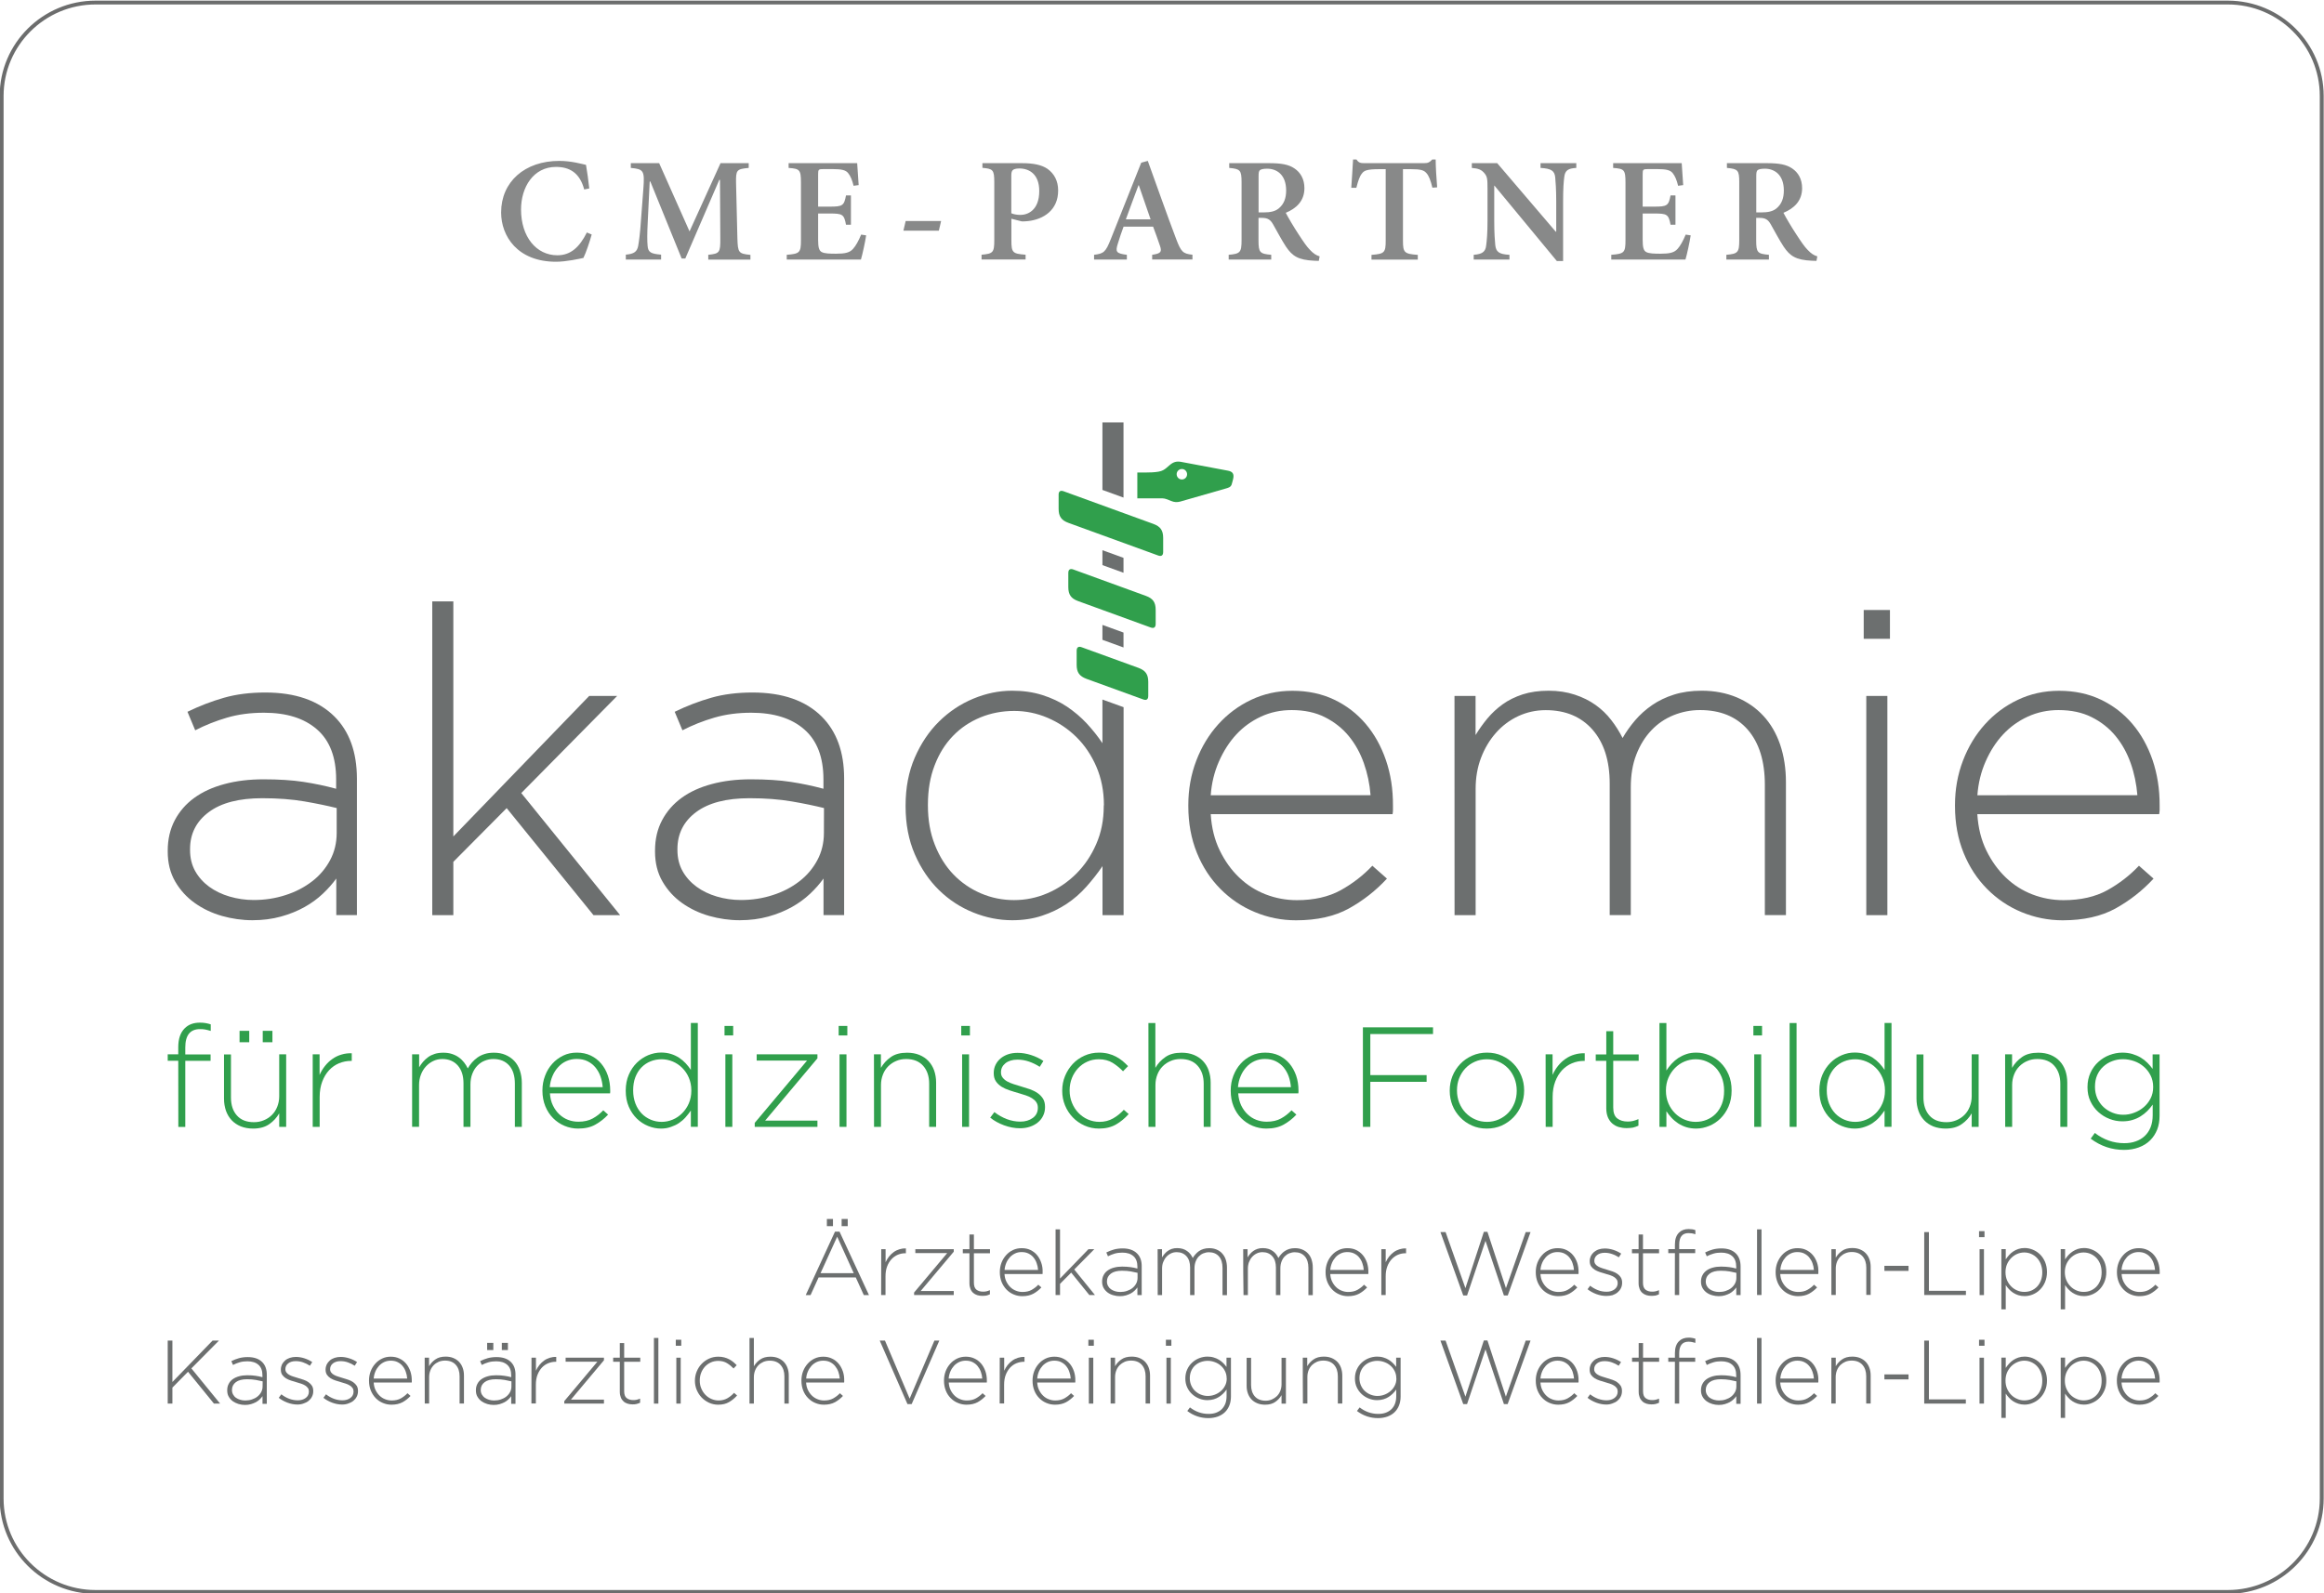 <?xml version="1.0" encoding="utf-8"?>
<!-- Generator: Adobe Illustrator 26.0.3, SVG Export Plug-In . SVG Version: 6.00 Build 0)  -->
<svg version="1.1" id="Ebene_1" xmlns="http://www.w3.org/2000/svg" xmlns:xlink="http://www.w3.org/1999/xlink" x="0px" y="0px"
	 viewBox="0 0 297.64 204.09" style="enable-background:new 0 0 297.64 204.09;" xml:space="preserve">
<style type="text/css">
	.st0{fill:#6C6D6D;}
	.st1{fill:#888989;}
	.st2{fill:#6C6F6F;}
	.st3{fill:#309F4C;}
</style>
<path class="st0" d="M285.32,204.17H12.24c-6.77,0-12.28-5.48-12.28-12.21V12.29c0-6.73,5.51-12.21,12.28-12.21h273.08
	c6.77,0,12.28,5.48,12.28,12.21v179.67C297.6,198.69,292.09,204.17,285.32,204.17z M12.24,0.57c-6.49,0-11.78,5.26-11.78,11.72
	v179.67c0,6.46,5.28,11.72,11.78,11.72h273.08c6.49,0,11.78-5.26,11.78-11.72V12.29c0-6.46-5.28-11.72-11.78-11.72H12.24z"/>
<path class="st1" d="M75.78,30.04c-0.25,0.91-0.74,2.36-1.06,3c-0.51,0.11-2.2,0.49-3.51,0.49c-4.94,0-7.03-3.29-7.03-6.31
	c0-3.93,3.02-6.61,7.45-6.61c1.54,0,2.91,0.4,3.42,0.51c0.17,1.04,0.3,1.9,0.42,3.02l-0.65,0.13c-0.57-2.17-1.92-2.89-3.61-2.89
	c-2.91,0-4.48,2.62-4.48,5.45c0,3.51,1.96,5.87,4.65,5.87c1.71,0,2.83-1.03,3.78-2.92L75.78,30.04z M90.71,33.25v-0.61
	c1.46-0.15,1.56-0.29,1.54-2.13l-0.04-7.47h-0.09l-4.35,10.07h-0.47l-4.01-9.86h-0.08l-0.25,5.13c-0.08,1.58-0.08,2.43-0.02,3.1
	c0.06,0.87,0.46,1.03,1.73,1.14v0.63h-4.52v-0.63c1.08-0.09,1.44-0.4,1.58-1.1c0.11-0.63,0.25-1.56,0.38-3.55l0.29-3.82
	c0.17-2.28,0.04-2.49-1.61-2.64V20.9h3.63l3.89,8.74l3.97-8.74h3.61v0.61c-1.58,0.15-1.65,0.27-1.62,1.98l0.17,7.03
	c0.06,1.84,0.13,1.98,1.67,2.13v0.61H90.71z M110.93,30.15c-0.11,0.78-0.49,2.53-0.67,3.1h-9.5v-0.61c1.65-0.13,1.82-0.27,1.82-1.86
	v-7.39c0-1.67-0.17-1.77-1.58-1.88V20.9h8.78c0.02,0.38,0.11,1.69,0.19,2.81l-0.65,0.09c-0.17-0.72-0.4-1.27-0.7-1.63
	c-0.3-0.38-0.82-0.51-2-0.51h-1.12c-0.67,0-0.72,0.04-0.72,0.65v4.16h1.46c1.67,0,1.86-0.11,2.11-1.44h0.63v3.76h-0.63
	c-0.25-1.35-0.46-1.44-2.09-1.44h-1.48v3.38c0,0.91,0.1,1.37,0.46,1.56c0.36,0.19,1.03,0.21,1.82,0.21c1.16,0,1.77-0.13,2.2-0.63
	c0.36-0.4,0.7-1.03,1.03-1.82L110.93,30.15z M120.24,29.55h-4.54l0.29-1.24h4.54L120.24,29.55z M130.88,20.9
	c1.44,0,2.53,0.21,3.29,0.74c0.84,0.61,1.35,1.52,1.35,2.77c0,2.51-1.88,3.69-3.84,3.91c-0.29,0.04-0.59,0.04-0.82,0.04l-1.33-0.34
	v2.75c0,1.62,0.17,1.73,1.82,1.86v0.61h-5.64v-0.61c1.46-0.13,1.63-0.27,1.63-1.86v-7.41c0-1.63-0.17-1.73-1.52-1.86V20.9H130.88z
	 M129.53,27.32c0.23,0.11,0.67,0.21,1.16,0.21c0.89,0,2.41-0.55,2.41-3.06c0-2.13-1.25-2.89-2.55-2.89c-0.44,0-0.72,0.09-0.84,0.21
	c-0.13,0.11-0.19,0.32-0.19,0.7V27.32z M147.56,33.25v-0.61c1.14-0.17,1.27-0.38,0.99-1.18c-0.21-0.63-0.53-1.52-0.87-2.43h-3.78
	c-0.25,0.68-0.51,1.42-0.74,2.19c-0.32,1.03-0.23,1.25,1.16,1.42v0.61h-4.2v-0.61c1.23-0.15,1.48-0.34,2.13-1.98l3.91-9.82
	l0.84-0.23c1.2,3.31,2.39,6.72,3.63,9.99c0.63,1.67,0.87,1.9,2.09,2.03v0.61H147.56z M145.85,23.73h-0.04
	c-0.57,1.46-1.08,2.94-1.62,4.37h3.17L145.85,23.73z M168.9,33.42c-0.15,0-0.36-0.02-0.59-0.02c-2.05-0.1-2.79-0.59-3.61-1.8
	c-0.55-0.84-1.12-1.92-1.67-2.89c-0.32-0.55-0.65-0.8-1.41-0.8h-0.44v2.87c0,1.58,0.17,1.73,1.63,1.86v0.61h-5.45v-0.61
	c1.46-0.13,1.65-0.29,1.65-1.86v-7.43c0-1.56-0.17-1.71-1.58-1.84V20.9h5.09c1.58,0,2.53,0.17,3.27,0.68
	c0.76,0.51,1.27,1.35,1.27,2.53c0,1.65-1.06,2.6-2.39,3.15c0.3,0.59,1.04,1.84,1.62,2.72c0.67,1.03,1.06,1.6,1.48,2.03
	c0.44,0.47,0.8,0.7,1.24,0.83L168.9,33.42z M161.83,27.21c0.86,0,1.48-0.13,1.94-0.51c0.67-0.55,0.95-1.31,0.95-2.3
	c0-2.05-1.23-2.79-2.43-2.79c-0.51,0-0.8,0.08-0.93,0.19c-0.13,0.11-0.17,0.32-0.17,0.76v4.65H161.83z M183.45,24.04
	c-0.23-0.95-0.46-1.54-0.76-1.86c-0.32-0.38-0.74-0.51-1.98-0.51h-1.03v9.14c0,1.56,0.17,1.71,1.9,1.84v0.61h-5.93v-0.61
	c1.65-0.13,1.82-0.27,1.82-1.84v-9.14h-0.84c-1.58,0-1.94,0.19-2.2,0.55c-0.28,0.32-0.49,0.93-0.72,1.84h-0.65
	c0.08-1.31,0.19-2.64,0.23-3.63h0.44c0.28,0.44,0.53,0.47,1.06,0.47h7.6c0.49,0,0.72-0.11,1.04-0.47h0.44
	c0,0.82,0.09,2.39,0.19,3.57L183.45,24.04z M201.88,21.51c-1.03,0.06-1.44,0.3-1.54,1.16c-0.08,0.59-0.15,1.46-0.15,3.17v7.6h-0.8
	l-7.98-9.65h-0.04v4.45c0,1.71,0.08,2.57,0.13,3.13c0.09,0.89,0.47,1.2,1.82,1.27v0.61h-4.58v-0.61c1.06-0.08,1.52-0.36,1.6-1.22
	c0.08-0.63,0.17-1.48,0.17-3.19v-4.03c0-1.31-0.04-1.56-0.38-1.99c-0.38-0.48-0.8-0.63-1.63-0.7V20.9h3.25l7.5,8.78h0.06v-3.84
	c0-1.69-0.09-2.58-0.13-3.13c-0.09-0.84-0.51-1.12-1.88-1.2V20.9h4.58V21.51z M216.53,30.15c-0.11,0.78-0.49,2.53-0.67,3.1h-9.5
	v-0.61c1.65-0.13,1.82-0.27,1.82-1.86v-7.39c0-1.67-0.17-1.77-1.58-1.88V20.9h8.78c0.02,0.38,0.11,1.69,0.19,2.81l-0.65,0.09
	c-0.17-0.72-0.4-1.27-0.7-1.63c-0.3-0.38-0.82-0.51-2-0.51h-1.12c-0.67,0-0.72,0.04-0.72,0.65v4.16h1.46c1.67,0,1.86-0.11,2.11-1.44
	h0.63v3.76h-0.63c-0.25-1.35-0.46-1.44-2.09-1.44h-1.48v3.38c0,0.91,0.1,1.37,0.46,1.56c0.36,0.19,1.03,0.21,1.82,0.21
	c1.16,0,1.77-0.13,2.2-0.63c0.36-0.4,0.7-1.03,1.03-1.82L216.53,30.15z M232.64,33.42c-0.15,0-0.36-0.02-0.59-0.02
	c-2.05-0.1-2.79-0.59-3.61-1.8c-0.55-0.84-1.12-1.92-1.67-2.89c-0.32-0.55-0.65-0.8-1.41-0.8h-0.44v2.87c0,1.58,0.17,1.73,1.63,1.86
	v0.61h-5.45v-0.61c1.46-0.13,1.65-0.29,1.65-1.86v-7.43c0-1.56-0.17-1.71-1.58-1.84V20.9h5.09c1.58,0,2.53,0.17,3.27,0.68
	c0.76,0.51,1.27,1.35,1.27,2.53c0,1.65-1.06,2.6-2.39,3.15c0.3,0.59,1.04,1.84,1.62,2.72c0.67,1.03,1.06,1.6,1.48,2.03
	c0.44,0.47,0.8,0.7,1.24,0.83L232.64,33.42z M225.57,27.21c0.86,0,1.48-0.13,1.94-0.51c0.67-0.55,0.95-1.31,0.95-2.3
	c0-2.05-1.23-2.79-2.43-2.79c-0.51,0-0.8,0.08-0.93,0.19c-0.13,0.11-0.17,0.32-0.17,0.76v4.65H225.57z"/>
<g id="Zusatz">
	<path class="st2" d="M276.41,175.65c-0.13-0.37-0.31-0.7-0.54-0.97c-0.24-0.28-0.52-0.5-0.85-0.65c-0.33-0.16-0.7-0.24-1.12-0.24
		c-0.4,0-0.77,0.08-1.11,0.24c-0.34,0.16-0.63,0.38-0.88,0.66c-0.25,0.28-0.45,0.6-0.59,0.97c-0.14,0.37-0.21,0.77-0.21,1.19
		c0,0.01,0,0.02,0,0.02c0,0.46,0.08,0.88,0.23,1.26c0.16,0.38,0.36,0.7,0.63,0.97c0.27,0.27,0.57,0.48,0.92,0.62
		c0.35,0.15,0.72,0.22,1.1,0.22c0.56,0,1.03-0.11,1.42-0.32c0.38-0.21,0.72-0.48,1.02-0.8c-0.13-0.12-0.26-0.23-0.39-0.35
		c-0.24,0.26-0.53,0.48-0.85,0.66c-0.32,0.18-0.71,0.27-1.17,0.27c-0.29,0-0.57-0.05-0.84-0.16c-0.27-0.1-0.5-0.25-0.71-0.45
		c-0.21-0.2-0.38-0.44-0.52-0.72c-0.14-0.28-0.22-0.61-0.24-0.97c1.62,0,3.25,0,4.87,0c0.01-0.05,0.01-0.08,0.01-0.11
		c0-0.02,0-0.07,0-0.12C276.6,176.42,276.53,176.02,276.41,175.65z M271.71,176.59c0.02-0.32,0.1-0.62,0.22-0.91
		c0.12-0.28,0.28-0.52,0.47-0.73c0.19-0.2,0.41-0.36,0.67-0.48c0.26-0.11,0.53-0.17,0.82-0.17c0.34,0,0.63,0.06,0.89,0.19
		c0.25,0.13,0.47,0.29,0.64,0.51c0.17,0.21,0.31,0.45,0.41,0.73c0.1,0.27,0.16,0.56,0.18,0.86
		C274.57,176.59,273.14,176.59,271.71,176.59z"/>
	<path class="st2" d="M269.51,175.55c-0.17-0.38-0.38-0.7-0.65-0.96c-0.27-0.26-0.57-0.46-0.92-0.6c-0.34-0.14-0.69-0.21-1.04-0.21
		c-0.29,0-0.56,0.04-0.8,0.12c-0.24,0.08-0.46,0.19-0.66,0.32c-0.2,0.13-0.37,0.29-0.53,0.46c-0.16,0.18-0.3,0.36-0.43,0.55
		c0-0.44,0-0.88,0-1.32c-0.19,0-0.38,0-0.56,0c0,2.57,0,5.15,0,7.72c0.19,0,0.38,0,0.56,0c0-1.04,0-2.07,0-3.11
		c0.12,0.18,0.26,0.36,0.42,0.53c0.16,0.17,0.33,0.32,0.53,0.45c0.2,0.13,0.42,0.23,0.66,0.31c0.25,0.08,0.52,0.12,0.81,0.12
		c0.35,0,0.7-0.07,1.04-0.22c0.34-0.14,0.65-0.34,0.92-0.61c0.27-0.27,0.48-0.59,0.65-0.97c0.17-0.38,0.25-0.81,0.25-1.29
		c0-0.01,0-0.02,0-0.02C269.76,176.36,269.68,175.94,269.51,175.55z M269.16,176.88c0,0.39-0.06,0.74-0.18,1.05
		c-0.12,0.31-0.28,0.58-0.49,0.79c-0.21,0.22-0.45,0.38-0.73,0.5c-0.28,0.11-0.58,0.17-0.91,0.17c-0.31,0-0.61-0.06-0.89-0.19
		c-0.29-0.12-0.55-0.29-0.77-0.51c-0.22-0.22-0.4-0.49-0.54-0.8c-0.13-0.31-0.2-0.65-0.2-1.03c0-0.01,0-0.02,0-0.02
		c0-0.38,0.07-0.72,0.2-1.03c0.14-0.31,0.32-0.57,0.54-0.8c0.22-0.22,0.48-0.39,0.77-0.52c0.29-0.12,0.59-0.19,0.89-0.19
		c0.31,0,0.6,0.06,0.88,0.18c0.28,0.12,0.53,0.29,0.74,0.51c0.21,0.22,0.38,0.49,0.5,0.8c0.12,0.32,0.19,0.67,0.19,1.05
		C269.16,176.87,269.16,176.88,269.16,176.88z"/>
	<path class="st2" d="M261.91,175.55c-0.17-0.38-0.38-0.7-0.65-0.96c-0.27-0.26-0.57-0.46-0.92-0.6c-0.34-0.14-0.69-0.21-1.04-0.21
		c-0.29,0-0.56,0.04-0.8,0.12c-0.24,0.08-0.46,0.19-0.66,0.32c-0.2,0.13-0.37,0.29-0.53,0.46s-0.3,0.36-0.43,0.55
		c0-0.44,0-0.88,0-1.32c-0.19,0-0.38,0-0.56,0c0,2.57,0,5.15,0,7.72c0.19,0,0.38,0,0.56,0c0-1.04,0-2.07,0-3.11
		c0.12,0.18,0.26,0.36,0.42,0.53c0.16,0.17,0.33,0.32,0.53,0.45c0.2,0.13,0.42,0.23,0.66,0.31c0.25,0.08,0.52,0.12,0.81,0.12
		c0.35,0,0.7-0.07,1.04-0.22c0.34-0.14,0.65-0.34,0.92-0.61c0.27-0.27,0.49-0.59,0.65-0.97c0.17-0.38,0.25-0.81,0.25-1.29
		c0-0.01,0-0.02,0-0.02C262.16,176.36,262.07,175.94,261.91,175.55z M261.56,176.88c0,0.39-0.06,0.74-0.18,1.05
		c-0.12,0.31-0.28,0.58-0.49,0.79c-0.21,0.22-0.45,0.38-0.73,0.5c-0.28,0.11-0.58,0.17-0.91,0.17c-0.31,0-0.61-0.06-0.89-0.19
		c-0.29-0.12-0.55-0.29-0.77-0.51c-0.22-0.22-0.4-0.49-0.54-0.8c-0.13-0.31-0.2-0.65-0.2-1.03c0-0.01,0-0.02,0-0.02
		c0-0.38,0.07-0.72,0.2-1.03c0.14-0.31,0.32-0.57,0.54-0.8c0.22-0.22,0.48-0.39,0.77-0.52c0.29-0.12,0.59-0.19,0.89-0.19
		c0.31,0,0.6,0.06,0.88,0.18c0.28,0.12,0.53,0.29,0.74,0.51c0.21,0.22,0.38,0.49,0.5,0.8c0.12,0.32,0.19,0.67,0.19,1.05
		C261.56,176.87,261.56,176.88,261.56,176.88z"/>
	<rect x="253.52" y="173.92" class="st2" width="0.57" height="5.88"/>
	<rect x="253.46" y="171.62" class="st2" width="0.7" height="0.77"/>
	<polygon class="st2" points="246.44,171.73 247.04,171.73 247.04,179.26 251.77,179.26 251.77,179.8 246.44,179.8 	"/>
	<rect x="241.34" y="176.06" class="st2" width="3.09" height="0.64"/>
	<path class="st2" d="M234.55,173.92c0.19,0,0.38,0,0.56,0c0,0.36,0,0.73,0,1.09c0.2-0.34,0.47-0.64,0.81-0.87
		c0.34-0.24,0.77-0.36,1.31-0.36c0.37,0,0.7,0.06,0.99,0.18c0.29,0.12,0.54,0.29,0.74,0.5c0.2,0.22,0.36,0.47,0.46,0.77
		c0.11,0.29,0.16,0.62,0.16,0.97c0,1.2,0,2.39,0,3.59c-0.19,0-0.38,0-0.57,0c0-1.16,0-2.33,0-3.49c0-0.61-0.16-1.09-0.48-1.46
		c-0.32-0.36-0.78-0.55-1.38-0.55c-0.29,0-0.56,0.05-0.81,0.15c-0.25,0.11-0.46,0.25-0.65,0.43c-0.18,0.19-0.33,0.41-0.43,0.67
		c-0.1,0.26-0.16,0.54-0.16,0.85c0,1.13,0,2.27,0,3.4c-0.19,0-0.38,0-0.56,0C234.55,177.84,234.55,175.88,234.55,173.92z"/>
	<path class="st2" d="M232.71,175.65c-0.13-0.37-0.31-0.7-0.54-0.97c-0.23-0.28-0.52-0.5-0.85-0.65c-0.33-0.16-0.7-0.24-1.12-0.24
		c-0.4,0-0.77,0.08-1.11,0.24c-0.34,0.16-0.63,0.38-0.88,0.66c-0.25,0.28-0.45,0.6-0.59,0.97c-0.14,0.37-0.21,0.77-0.21,1.19
		c0,0.01,0,0.02,0,0.02c0,0.46,0.08,0.88,0.23,1.26c0.15,0.38,0.36,0.7,0.63,0.97c0.27,0.27,0.57,0.48,0.92,0.62
		c0.35,0.15,0.72,0.22,1.1,0.22c0.56,0,1.03-0.11,1.41-0.32c0.38-0.21,0.72-0.48,1.02-0.8c-0.13-0.12-0.26-0.23-0.39-0.35
		c-0.25,0.26-0.53,0.48-0.85,0.66c-0.32,0.18-0.71,0.27-1.17,0.27c-0.29,0-0.57-0.05-0.84-0.16c-0.26-0.1-0.5-0.25-0.71-0.45
		s-0.38-0.44-0.52-0.72c-0.14-0.28-0.22-0.61-0.24-0.97c1.62,0,3.25,0,4.87,0c0.01-0.05,0.01-0.08,0.01-0.11c0-0.02,0-0.07,0-0.12
		C232.9,176.42,232.83,176.02,232.71,175.65z M228.01,176.59c0.02-0.32,0.1-0.62,0.22-0.91c0.12-0.28,0.28-0.52,0.47-0.73
		c0.19-0.2,0.41-0.36,0.67-0.48c0.25-0.11,0.53-0.17,0.82-0.17c0.34,0,0.64,0.06,0.89,0.19c0.26,0.13,0.47,0.29,0.64,0.51
		c0.18,0.21,0.31,0.45,0.41,0.73c0.1,0.27,0.16,0.56,0.18,0.86C230.87,176.59,229.44,176.59,228.01,176.59z"/>
	<rect x="225.03" y="171.39" class="st2" width="0.57" height="8.41"/>
	<path class="st2" d="M222.32,174.48c-0.43-0.43-1.05-0.64-1.85-0.64c-0.41,0-0.78,0.05-1.11,0.14c-0.33,0.09-0.66,0.22-0.98,0.38
		c0.07,0.16,0.14,0.33,0.21,0.49c0.27-0.14,0.55-0.25,0.85-0.34c0.3-0.09,0.63-0.13,0.99-0.13c0.61,0,1.08,0.15,1.42,0.45
		c0.34,0.3,0.51,0.74,0.51,1.34c0,0.08,0,0.17,0,0.25c-0.28-0.08-0.57-0.14-0.87-0.18c-0.3-0.05-0.66-0.07-1.07-0.07
		c-0.38,0-0.73,0.04-1.05,0.13c-0.32,0.09-0.58,0.21-0.81,0.37c-0.22,0.16-0.4,0.36-0.52,0.6c-0.13,0.24-0.19,0.51-0.19,0.82
		c0,0.01,0,0.02,0,0.02c0,0.31,0.07,0.58,0.2,0.81c0.13,0.23,0.31,0.42,0.52,0.58c0.21,0.15,0.46,0.27,0.73,0.35
		c0.27,0.08,0.54,0.12,0.82,0.12c0.28,0,0.53-0.03,0.77-0.1c0.23-0.07,0.44-0.15,0.63-0.25c0.18-0.1,0.35-0.22,0.49-0.36
		c0.14-0.13,0.26-0.27,0.36-0.41c0,0.33,0,0.65,0,0.98c0.19,0,0.37,0,0.55,0c0-1.22,0-2.44,0-3.67
		C222.92,175.43,222.72,174.88,222.32,174.48z M222.38,177.6c0,0.27-0.06,0.51-0.18,0.73c-0.12,0.22-0.28,0.41-0.48,0.57
		c-0.2,0.16-0.44,0.28-0.71,0.37c-0.27,0.09-0.55,0.13-0.85,0.13c-0.22,0-0.44-0.03-0.64-0.09c-0.21-0.06-0.39-0.15-0.55-0.26
		c-0.16-0.11-0.28-0.26-0.37-0.42c-0.09-0.17-0.14-0.35-0.14-0.57c0-0.01,0-0.02,0-0.02c0-0.41,0.17-0.74,0.5-0.99
		c0.33-0.25,0.81-0.37,1.43-0.37c0.42,0,0.8,0.03,1.13,0.09c0.33,0.06,0.62,0.12,0.86,0.18
		C222.38,177.15,222.38,177.37,222.38,177.6z"/>
	<path class="st2" d="M214.51,174.44c-0.28,0-0.57,0-0.85,0c0-0.17,0-0.35,0-0.52c0.29,0,0.57,0,0.85,0c0-0.19,0-0.39,0-0.58
		c0-0.67,0.17-1.19,0.52-1.53c0.31-0.31,0.72-0.46,1.23-0.46c0.18,0,0.33,0.01,0.47,0.04c0.14,0.02,0.27,0.06,0.4,0.1
		c0,0.18,0,0.35,0,0.53c-0.17-0.05-0.32-0.09-0.45-0.11c-0.13-0.02-0.27-0.04-0.43-0.04c-0.79,0-1.19,0.5-1.19,1.48
		c0,0.19,0,0.38,0,0.57c0.68,0,1.37,0,2.05,0c0,0.17,0,0.35,0,0.52c-0.68,0-1.37,0-2.05,0c0,1.79,0,3.57,0,5.36
		c-0.19,0-0.38,0-0.56,0C214.51,178.01,214.51,176.23,214.51,174.44z"/>
	<path class="st2" d="M211.51,179.9c-0.23,0-0.45-0.03-0.64-0.09c-0.2-0.06-0.38-0.16-0.52-0.29c-0.15-0.14-0.27-0.3-0.35-0.51
		c-0.08-0.2-0.13-0.44-0.13-0.72c0-1.28,0-2.57,0-3.85c-0.28,0-0.57,0-0.85,0c0-0.17,0-0.35,0-0.52c0.29,0,0.57,0,0.85,0
		c0-0.63,0-1.25,0-1.88c0.19,0,0.38,0,0.56,0c0,0.63,0,1.25,0,1.88c0.69,0,1.38,0,2.06,0c0,0.17,0,0.35,0,0.52
		c-0.69,0-1.38,0-2.06,0c0,1.26,0,2.52,0,3.78c0,0.42,0.11,0.72,0.33,0.88c0.22,0.17,0.5,0.25,0.85,0.25c0.15,0,0.29-0.01,0.42-0.04
		c0.13-0.03,0.28-0.08,0.45-0.15c0,0.18,0,0.35,0,0.53c-0.15,0.07-0.3,0.12-0.45,0.16C211.86,179.89,211.69,179.9,211.51,179.9z"/>
	<path class="st2" d="M205.73,179.92c-0.43,0-0.86-0.08-1.29-0.24c-0.43-0.16-0.8-0.37-1.12-0.62c0.11-0.15,0.22-0.3,0.33-0.45
		c0.32,0.25,0.66,0.44,1.01,0.57c0.36,0.13,0.72,0.2,1.1,0.2c0.4,0,0.74-0.1,1.01-0.3c0.27-0.2,0.41-0.47,0.41-0.82
		c0-0.01,0-0.01,0-0.02c0-0.17-0.04-0.32-0.13-0.44c-0.09-0.12-0.2-0.23-0.35-0.32c-0.15-0.09-0.31-0.17-0.5-0.23
		c-0.18-0.06-0.38-0.12-0.59-0.18c-0.24-0.07-0.48-0.14-0.72-0.22c-0.24-0.08-0.46-0.17-0.65-0.29c-0.19-0.12-0.35-0.27-0.47-0.44
		c-0.12-0.18-0.18-0.4-0.18-0.66c0-0.01,0-0.01,0-0.02c0-0.24,0.05-0.45,0.14-0.65c0.1-0.19,0.23-0.36,0.4-0.51
		c0.17-0.15,0.37-0.26,0.61-0.34c0.24-0.08,0.5-0.12,0.78-0.12c0.35,0,0.72,0.06,1.09,0.18c0.37,0.12,0.7,0.28,1,0.48
		c-0.1,0.16-0.2,0.32-0.3,0.47c-0.27-0.18-0.56-0.32-0.87-0.43c-0.31-0.11-0.63-0.16-0.94-0.16c-0.41,0-0.73,0.1-0.97,0.29
		c-0.24,0.19-0.36,0.44-0.36,0.73c0,0.01,0,0.01,0,0.02c0,0.16,0.05,0.3,0.14,0.42c0.09,0.12,0.21,0.22,0.36,0.3
		c0.15,0.09,0.33,0.16,0.52,0.22c0.2,0.07,0.4,0.13,0.61,0.19c0.24,0.07,0.47,0.14,0.7,0.22c0.23,0.08,0.44,0.18,0.62,0.31
		c0.18,0.13,0.33,0.28,0.44,0.45c0.11,0.18,0.17,0.39,0.17,0.66c0,0.01,0,0.01,0,0.02c0,0.26-0.05,0.5-0.16,0.71
		c-0.1,0.21-0.25,0.39-0.43,0.54c-0.18,0.15-0.4,0.26-0.64,0.34C206.27,179.87,206.01,179.92,205.73,179.92z"/>
	<path class="st2" d="M201.99,175.65c-0.13-0.37-0.31-0.7-0.54-0.97c-0.24-0.28-0.52-0.5-0.85-0.65c-0.33-0.16-0.7-0.24-1.12-0.24
		c-0.4,0-0.77,0.08-1.11,0.24c-0.34,0.16-0.63,0.38-0.88,0.66c-0.25,0.28-0.45,0.6-0.59,0.97c-0.14,0.37-0.21,0.77-0.21,1.19
		c0,0.01,0,0.02,0,0.02c0,0.46,0.08,0.88,0.23,1.26c0.16,0.38,0.36,0.7,0.63,0.97c0.27,0.27,0.57,0.48,0.92,0.62
		c0.35,0.15,0.72,0.22,1.1,0.22c0.56,0,1.03-0.11,1.42-0.32c0.38-0.21,0.72-0.48,1.02-0.8c-0.13-0.12-0.26-0.23-0.39-0.35
		c-0.25,0.26-0.53,0.48-0.85,0.66c-0.32,0.18-0.71,0.27-1.17,0.27c-0.29,0-0.57-0.05-0.84-0.16c-0.27-0.1-0.5-0.25-0.71-0.45
		c-0.21-0.2-0.38-0.44-0.52-0.72c-0.14-0.28-0.22-0.61-0.24-0.97c1.62,0,3.25,0,4.87,0c0.01-0.05,0.01-0.08,0.01-0.11
		c0-0.02,0-0.07,0-0.12C202.18,176.42,202.11,176.02,201.99,175.65z M197.29,176.59c0.02-0.32,0.1-0.62,0.22-0.91
		c0.12-0.28,0.28-0.52,0.47-0.73c0.19-0.2,0.41-0.36,0.67-0.48c0.25-0.11,0.53-0.17,0.82-0.17c0.34,0,0.63,0.06,0.89,0.19
		c0.25,0.13,0.47,0.29,0.64,0.51c0.17,0.21,0.31,0.45,0.41,0.73c0.09,0.27,0.15,0.56,0.18,0.86
		C200.15,176.59,198.72,176.59,197.29,176.59z"/>
	<polygon class="st2" points="184.48,171.73 185.14,171.73 187.68,178.91 190.04,171.71 190.5,171.71 192.86,178.91 195.4,171.73 
		196.02,171.73 193.09,179.86 192.61,179.86 190.25,172.85 187.89,179.86 187.4,179.86 	"/>
	<path class="st2" d="M178.81,173.92c0,0.39,0,0.78,0,1.18c-0.12-0.17-0.27-0.34-0.43-0.5c-0.16-0.16-0.34-0.3-0.54-0.42
		c-0.2-0.12-0.42-0.22-0.67-0.29c-0.25-0.08-0.52-0.11-0.81-0.11c-0.35,0-0.7,0.07-1.04,0.2s-0.64,0.32-0.91,0.56
		c-0.26,0.24-0.48,0.53-0.64,0.88c-0.16,0.35-0.24,0.73-0.24,1.15c0,0.01,0,0.01,0,0.02c0,0.42,0.08,0.8,0.24,1.14
		c0.16,0.34,0.38,0.63,0.64,0.87c0.27,0.24,0.57,0.43,0.91,0.56c0.34,0.13,0.68,0.2,1.04,0.2c0.29,0,0.56-0.04,0.81-0.11
		c0.25-0.07,0.47-0.17,0.67-0.3c0.2-0.13,0.38-0.27,0.54-0.43c0.16-0.16,0.31-0.33,0.44-0.52c0,0.28,0,0.57,0,0.85
		c0,0.38-0.06,0.71-0.17,0.99c-0.11,0.28-0.27,0.52-0.48,0.71c-0.2,0.19-0.45,0.33-0.73,0.43c-0.28,0.1-0.59,0.14-0.93,0.14
		c-0.87,0-1.66-0.28-2.38-0.83c-0.11,0.15-0.22,0.31-0.34,0.46c0.81,0.61,1.71,0.91,2.7,0.91c0.44,0,0.84-0.07,1.21-0.2
		c0.37-0.14,0.68-0.33,0.93-0.58c0.24-0.24,0.42-0.52,0.55-0.85c0.13-0.33,0.2-0.71,0.2-1.14c0-1.66,0-3.31,0-4.97
		C179.18,173.92,179,173.92,178.81,173.92z M178.84,176.59c0,0.34-0.07,0.64-0.21,0.91c-0.14,0.27-0.32,0.51-0.55,0.7
		c-0.23,0.2-0.49,0.35-0.78,0.46c-0.29,0.11-0.59,0.16-0.9,0.16c-0.3,0-0.59-0.06-0.87-0.17c-0.28-0.11-0.52-0.27-0.73-0.46
		c-0.21-0.19-0.37-0.43-0.5-0.71c-0.12-0.28-0.19-0.58-0.19-0.91c0-0.01,0-0.02,0-0.02c0-0.34,0.06-0.65,0.18-0.93
		c0.12-0.27,0.28-0.51,0.49-0.7c0.21-0.19,0.45-0.34,0.73-0.44c0.28-0.1,0.57-0.16,0.88-0.16c0.31,0,0.61,0.05,0.9,0.16
		c0.29,0.1,0.55,0.25,0.78,0.45c0.23,0.19,0.41,0.43,0.55,0.71c0.14,0.28,0.21,0.58,0.21,0.92
		C178.84,176.57,178.84,176.58,178.84,176.59z"/>
	<path class="st2" d="M166.85,173.92c0.19,0,0.38,0,0.57,0c0,0.36,0,0.73,0,1.09c0.2-0.34,0.47-0.64,0.81-0.87
		c0.34-0.24,0.78-0.36,1.32-0.36c0.37,0,0.7,0.06,0.99,0.18c0.29,0.12,0.54,0.29,0.75,0.5c0.2,0.22,0.36,0.47,0.46,0.77
		c0.1,0.29,0.16,0.62,0.16,0.97c0,1.2,0,2.39,0,3.59c-0.19,0-0.38,0-0.57,0c0-1.16,0-2.33,0-3.49c0-0.61-0.16-1.09-0.48-1.46
		c-0.32-0.36-0.78-0.55-1.38-0.55c-0.29,0-0.56,0.05-0.81,0.15c-0.25,0.11-0.46,0.25-0.65,0.43c-0.18,0.19-0.33,0.41-0.43,0.67
		c-0.1,0.26-0.15,0.54-0.15,0.85c0,1.13,0,2.27,0,3.4c-0.19,0-0.38,0-0.57,0C166.85,177.84,166.85,175.88,166.85,173.92z"/>
	<path class="st2" d="M162.02,179.94c-0.37,0-0.7-0.06-0.99-0.18c-0.29-0.12-0.54-0.28-0.75-0.5c-0.2-0.22-0.36-0.47-0.46-0.77
		c-0.11-0.29-0.16-0.62-0.16-0.97c0-1.2,0-2.4,0-3.59c0.19,0,0.38,0,0.57,0c0,1.16,0,2.33,0,3.49c0,0.61,0.16,1.09,0.48,1.46
		c0.32,0.36,0.79,0.55,1.38,0.55c0.28,0,0.55-0.05,0.8-0.16c0.25-0.11,0.46-0.25,0.65-0.43c0.18-0.18,0.33-0.41,0.43-0.66
		c0.1-0.26,0.16-0.54,0.16-0.85c0-1.14,0-2.27,0-3.4c0.19,0,0.38,0,0.56,0c0,1.96,0,3.92,0,5.88c-0.19,0-0.38,0-0.56,0
		c0-0.36,0-0.73,0-1.09c-0.2,0.34-0.47,0.64-0.81,0.87C162.99,179.82,162.56,179.94,162.02,179.94z"/>
	<path class="st2" d="M157.08,173.92c0,0.39,0,0.78,0,1.18c-0.12-0.17-0.27-0.34-0.43-0.5c-0.16-0.16-0.34-0.3-0.54-0.42
		c-0.2-0.12-0.42-0.22-0.67-0.29c-0.25-0.08-0.52-0.11-0.81-0.11c-0.35,0-0.7,0.07-1.04,0.2c-0.34,0.13-0.64,0.32-0.9,0.56
		c-0.27,0.24-0.48,0.53-0.64,0.88c-0.16,0.35-0.24,0.73-0.24,1.15c0,0.01,0,0.01,0,0.02c0,0.42,0.08,0.8,0.24,1.14
		c0.16,0.34,0.37,0.63,0.64,0.87c0.26,0.24,0.57,0.43,0.9,0.56c0.34,0.13,0.68,0.2,1.04,0.2c0.29,0,0.56-0.04,0.81-0.11
		c0.24-0.07,0.47-0.17,0.67-0.3c0.2-0.13,0.38-0.27,0.54-0.43c0.16-0.16,0.31-0.33,0.44-0.52c0,0.28,0,0.57,0,0.85
		c0,0.38-0.06,0.71-0.17,0.99c-0.12,0.28-0.28,0.52-0.48,0.71c-0.2,0.19-0.45,0.33-0.73,0.43s-0.59,0.14-0.93,0.14
		c-0.87,0-1.66-0.28-2.38-0.83c-0.11,0.15-0.22,0.31-0.34,0.46c0.81,0.61,1.71,0.91,2.7,0.91c0.44,0,0.84-0.07,1.21-0.2
		c0.37-0.14,0.68-0.33,0.93-0.58c0.24-0.24,0.42-0.52,0.55-0.85c0.13-0.33,0.2-0.71,0.2-1.14c0-1.66,0-3.31,0-4.97
		C157.45,173.92,157.26,173.92,157.08,173.92z M157.11,176.59c0,0.34-0.07,0.64-0.21,0.91c-0.14,0.27-0.32,0.51-0.55,0.7
		c-0.23,0.2-0.49,0.35-0.78,0.46c-0.29,0.11-0.59,0.16-0.9,0.16c-0.3,0-0.59-0.06-0.87-0.17c-0.28-0.11-0.52-0.27-0.73-0.46
		c-0.21-0.19-0.37-0.43-0.5-0.71c-0.12-0.28-0.19-0.58-0.19-0.91c0-0.01,0-0.02,0-0.02c0-0.34,0.06-0.65,0.18-0.93
		c0.12-0.27,0.28-0.51,0.49-0.7c0.21-0.19,0.45-0.34,0.73-0.44c0.28-0.1,0.57-0.16,0.88-0.16c0.31,0,0.61,0.05,0.9,0.16
		c0.29,0.1,0.55,0.25,0.78,0.45c0.23,0.19,0.41,0.43,0.55,0.71c0.14,0.28,0.21,0.58,0.21,0.92
		C157.11,176.57,157.11,176.58,157.11,176.59z"/>
	<rect x="149.39" y="173.92" class="st2" width="0.56" height="5.88"/>
	<rect x="149.32" y="171.62" class="st2" width="0.7" height="0.77"/>
	<path class="st2" d="M142.24,173.92c0.19,0,0.38,0,0.57,0c0,0.36,0,0.73,0,1.09c0.2-0.34,0.47-0.64,0.81-0.87
		c0.34-0.24,0.78-0.36,1.32-0.36c0.37,0,0.7,0.06,0.99,0.18c0.29,0.12,0.54,0.29,0.74,0.5c0.2,0.22,0.36,0.47,0.46,0.77
		c0.1,0.29,0.16,0.62,0.16,0.97c0,1.2,0,2.39,0,3.59c-0.19,0-0.38,0-0.57,0c0-1.16,0-2.33,0-3.49c0-0.61-0.16-1.09-0.48-1.46
		c-0.32-0.36-0.78-0.55-1.38-0.55c-0.29,0-0.56,0.05-0.81,0.15c-0.25,0.11-0.46,0.25-0.65,0.43c-0.18,0.19-0.33,0.41-0.43,0.67
		c-0.1,0.26-0.16,0.54-0.16,0.85c0,1.13,0,2.27,0,3.4c-0.19,0-0.38,0-0.57,0C142.24,177.84,142.24,175.88,142.24,173.92z"/>
	<rect x="139.45" y="173.92" class="st2" width="0.57" height="5.88"/>
	<rect x="139.39" y="171.62" class="st2" width="0.7" height="0.77"/>
	<path class="st2" d="M137.54,175.65c-0.13-0.37-0.31-0.7-0.54-0.97c-0.24-0.28-0.52-0.5-0.85-0.65c-0.33-0.16-0.7-0.24-1.12-0.24
		c-0.4,0-0.77,0.08-1.11,0.24c-0.34,0.16-0.63,0.38-0.88,0.66c-0.25,0.28-0.45,0.6-0.59,0.97c-0.14,0.37-0.21,0.77-0.21,1.19
		c0,0.01,0,0.02,0,0.02c0,0.46,0.08,0.88,0.23,1.26c0.15,0.38,0.36,0.7,0.63,0.97c0.27,0.27,0.57,0.48,0.92,0.62
		c0.35,0.15,0.72,0.22,1.1,0.22c0.56,0,1.03-0.11,1.42-0.32c0.38-0.21,0.72-0.48,1.02-0.8c-0.13-0.12-0.26-0.23-0.39-0.35
		c-0.24,0.26-0.53,0.48-0.85,0.66c-0.32,0.18-0.71,0.27-1.17,0.27c-0.29,0-0.57-0.05-0.84-0.16c-0.27-0.1-0.5-0.25-0.71-0.45
		c-0.21-0.2-0.38-0.44-0.52-0.72c-0.14-0.28-0.22-0.61-0.24-0.97c1.62,0,3.25,0,4.87,0c0.01-0.05,0.01-0.08,0.01-0.11
		c0-0.02,0-0.07,0-0.12C137.73,176.42,137.66,176.02,137.54,175.65z M132.84,176.59c0.02-0.32,0.1-0.62,0.22-0.91
		c0.12-0.28,0.28-0.52,0.47-0.73c0.19-0.2,0.41-0.36,0.67-0.48c0.25-0.11,0.53-0.17,0.82-0.17c0.34,0,0.64,0.06,0.89,0.19
		c0.25,0.13,0.47,0.29,0.64,0.51c0.17,0.21,0.31,0.45,0.4,0.73c0.1,0.27,0.16,0.56,0.18,0.86
		C135.7,176.59,134.27,176.59,132.84,176.59z"/>
	<path class="st2" d="M128.04,173.92c0.19,0,0.38,0,0.57,0c0,0.56,0,1.11,0,1.67c0.11-0.26,0.26-0.5,0.44-0.73
		c0.18-0.22,0.38-0.41,0.6-0.57s0.47-0.28,0.73-0.36c0.26-0.08,0.54-0.12,0.83-0.11c0,0.21,0,0.41,0,0.62c-0.02,0-0.04,0-0.06,0
		c-0.34,0-0.66,0.07-0.97,0.19c-0.31,0.13-0.58,0.31-0.81,0.56c-0.23,0.25-0.42,0.56-0.56,0.92s-0.21,0.79-0.21,1.26
		c0,0.8,0,1.61,0,2.41c-0.19,0-0.38,0-0.57,0C128.04,177.84,128.04,175.88,128.04,173.92z"/>
	<path class="st2" d="M126.2,175.65c-0.13-0.37-0.31-0.7-0.54-0.97c-0.24-0.28-0.52-0.5-0.85-0.65c-0.33-0.16-0.7-0.24-1.12-0.24
		c-0.4,0-0.77,0.08-1.11,0.24c-0.34,0.16-0.63,0.38-0.88,0.66c-0.25,0.28-0.45,0.6-0.59,0.97c-0.14,0.37-0.21,0.77-0.21,1.19
		c0,0.01,0,0.02,0,0.02c0,0.46,0.08,0.88,0.23,1.26c0.15,0.38,0.36,0.7,0.63,0.97c0.27,0.27,0.57,0.48,0.93,0.62
		c0.35,0.15,0.72,0.22,1.1,0.22c0.56,0,1.03-0.11,1.42-0.32c0.38-0.21,0.72-0.48,1.02-0.8c-0.13-0.12-0.26-0.23-0.39-0.35
		c-0.25,0.26-0.53,0.48-0.85,0.66c-0.32,0.18-0.71,0.27-1.17,0.27c-0.29,0-0.57-0.05-0.84-0.16c-0.26-0.1-0.5-0.25-0.71-0.45
		s-0.38-0.44-0.52-0.72c-0.14-0.28-0.22-0.61-0.24-0.97c1.62,0,3.25,0,4.87,0c0.01-0.05,0.01-0.08,0.01-0.11c0-0.02,0-0.07,0-0.12
		C126.39,176.42,126.33,176.02,126.2,175.65z M121.5,176.59c0.02-0.32,0.1-0.62,0.22-0.91c0.12-0.28,0.28-0.52,0.47-0.73
		c0.19-0.2,0.41-0.36,0.67-0.48c0.25-0.11,0.53-0.17,0.82-0.17c0.34,0,0.64,0.06,0.89,0.19c0.25,0.13,0.47,0.29,0.64,0.51
		c0.17,0.21,0.31,0.45,0.41,0.73c0.1,0.27,0.16,0.56,0.18,0.86C124.36,176.59,122.93,176.59,121.5,176.59z"/>
	<polygon class="st2" points="112.67,171.73 113.34,171.73 116.5,179.16 119.67,171.73 120.3,171.73 116.76,179.86 116.22,179.86 	
		"/>
	<path class="st2" d="M107.94,175.65c-0.13-0.37-0.31-0.7-0.54-0.97c-0.24-0.28-0.52-0.5-0.85-0.65c-0.33-0.16-0.7-0.24-1.12-0.24
		c-0.4,0-0.77,0.08-1.11,0.24c-0.34,0.16-0.63,0.38-0.88,0.66c-0.25,0.28-0.45,0.6-0.59,0.97c-0.14,0.37-0.21,0.77-0.21,1.19
		c0,0.01,0,0.02,0,0.02c0,0.46,0.08,0.88,0.23,1.26c0.15,0.38,0.36,0.7,0.63,0.97c0.27,0.27,0.57,0.48,0.92,0.62
		c0.35,0.15,0.72,0.22,1.1,0.22c0.56,0,1.03-0.11,1.42-0.32c0.38-0.21,0.72-0.48,1.02-0.8c-0.13-0.12-0.26-0.23-0.39-0.35
		c-0.24,0.26-0.53,0.48-0.85,0.66c-0.32,0.18-0.71,0.27-1.17,0.27c-0.29,0-0.57-0.05-0.84-0.16c-0.26-0.1-0.5-0.25-0.71-0.45
		s-0.38-0.44-0.52-0.72c-0.14-0.28-0.22-0.61-0.24-0.97c1.62,0,3.25,0,4.87,0c0.01-0.05,0.01-0.08,0.01-0.11c0-0.02,0-0.07,0-0.12
		C108.13,176.42,108.07,176.02,107.94,175.65z M103.25,176.59c0.02-0.32,0.09-0.62,0.22-0.91c0.12-0.28,0.28-0.52,0.47-0.73
		c0.19-0.2,0.41-0.36,0.67-0.48c0.25-0.11,0.53-0.17,0.82-0.17c0.34,0,0.64,0.06,0.89,0.19c0.25,0.13,0.47,0.29,0.64,0.51
		c0.17,0.21,0.31,0.45,0.41,0.73c0.09,0.27,0.16,0.56,0.18,0.86C106.11,176.59,104.68,176.59,103.25,176.59z"/>
	<path class="st2" d="M95.99,171.39c0.19,0,0.38,0,0.56,0c0,1.21,0,2.42,0,3.63c0.2-0.34,0.47-0.64,0.81-0.87
		c0.34-0.24,0.77-0.36,1.31-0.36c0.37,0,0.7,0.06,0.99,0.18c0.29,0.12,0.54,0.29,0.74,0.5c0.2,0.22,0.36,0.47,0.46,0.77
		c0.11,0.29,0.16,0.62,0.16,0.97c0,1.2,0,2.39,0,3.59c-0.19,0-0.38,0-0.56,0c0-1.16,0-2.33,0-3.49c0-0.61-0.16-1.09-0.49-1.46
		c-0.32-0.36-0.78-0.55-1.38-0.55c-0.29,0-0.56,0.05-0.81,0.15c-0.25,0.11-0.46,0.25-0.64,0.43c-0.18,0.19-0.33,0.41-0.43,0.67
		c-0.1,0.26-0.16,0.54-0.16,0.85c0,1.13,0,2.27,0,3.4c-0.19,0-0.37,0-0.56,0C95.99,177,95.99,174.19,95.99,171.39z"/>
	<path class="st2" d="M91.99,179.94c-0.42,0-0.81-0.08-1.18-0.25c-0.36-0.17-0.68-0.39-0.95-0.67c-0.27-0.28-0.47-0.6-0.63-0.97
		c-0.15-0.37-0.23-0.76-0.23-1.17c0-0.01,0-0.01,0-0.02c0-0.41,0.08-0.81,0.23-1.17c0.15-0.37,0.36-0.7,0.63-0.98
		c0.27-0.28,0.59-0.51,0.95-0.67c0.37-0.17,0.76-0.25,1.18-0.25c0.28,0,0.53,0.03,0.76,0.09c0.23,0.06,0.44,0.14,0.63,0.24
		c0.19,0.1,0.37,0.22,0.53,0.35c0.16,0.13,0.3,0.27,0.44,0.41c-0.13,0.14-0.27,0.28-0.4,0.42c-0.25-0.26-0.53-0.49-0.84-0.68
		c-0.31-0.19-0.68-0.29-1.12-0.29c-0.34,0-0.65,0.06-0.94,0.19c-0.29,0.13-0.54,0.31-0.75,0.53c-0.21,0.23-0.38,0.49-0.5,0.8
		s-0.18,0.63-0.18,0.99c0,0.01,0,0.02,0,0.02c0,0.35,0.06,0.68,0.19,0.99c0.13,0.31,0.3,0.58,0.52,0.81
		c0.22,0.23,0.47,0.41,0.77,0.54c0.29,0.13,0.61,0.2,0.94,0.2c0.41,0,0.79-0.1,1.11-0.28c0.33-0.19,0.61-0.42,0.86-0.7
		c0.13,0.11,0.26,0.23,0.39,0.34c-0.3,0.34-0.64,0.62-1.02,0.84C92.99,179.83,92.53,179.94,91.99,179.94z"/>
	<rect x="86.62" y="173.92" class="st2" width="0.56" height="5.88"/>
	<rect x="86.55" y="171.62" class="st2" width="0.7" height="0.77"/>
	<rect x="83.75" y="171.39" class="st2" width="0.57" height="8.41"/>
	<path class="st2" d="M81.02,179.9c-0.23,0-0.45-0.03-0.64-0.09c-0.2-0.06-0.38-0.16-0.52-0.29c-0.15-0.14-0.27-0.3-0.35-0.51
		c-0.08-0.2-0.13-0.44-0.13-0.72c0-1.28,0-2.57,0-3.85c-0.28,0-0.57,0-0.85,0c0-0.17,0-0.35,0-0.52c0.28,0,0.57,0,0.85,0
		c0-0.63,0-1.25,0-1.88c0.19,0,0.38,0,0.56,0c0,0.63,0,1.25,0,1.88c0.69,0,1.38,0,2.06,0c0,0.17,0,0.35,0,0.52
		c-0.69,0-1.38,0-2.06,0c0,1.26,0,2.52,0,3.78c0,0.42,0.11,0.72,0.33,0.88c0.22,0.17,0.5,0.25,0.85,0.25c0.14,0,0.28-0.01,0.41-0.04
		c0.13-0.03,0.28-0.08,0.45-0.15c0,0.18,0,0.35,0,0.53c-0.15,0.07-0.3,0.12-0.46,0.16C81.37,179.89,81.2,179.9,81.02,179.9z"/>
	<polygon class="st2" points="72.27,179.48 76.51,174.43 72.44,174.43 72.44,173.92 77.35,173.92 77.35,174.25 73.12,179.29 
		77.35,179.29 77.35,179.8 72.27,179.8 	"/>
	<path class="st2" d="M68.07,173.92c0.19,0,0.38,0,0.57,0c0,0.56,0,1.11,0,1.67c0.11-0.26,0.26-0.5,0.44-0.73
		c0.18-0.22,0.38-0.41,0.6-0.57c0.22-0.16,0.47-0.28,0.73-0.36c0.26-0.08,0.54-0.12,0.83-0.11c0,0.21,0,0.41,0,0.62
		c-0.02,0-0.04,0-0.06,0c-0.34,0-0.66,0.07-0.97,0.19c-0.31,0.13-0.58,0.31-0.81,0.56c-0.23,0.25-0.42,0.56-0.56,0.92
		c-0.14,0.36-0.21,0.79-0.21,1.26c0,0.8,0,1.61,0,2.41c-0.19,0-0.38,0-0.57,0C68.07,177.84,68.07,175.88,68.07,173.92z"/>
	<rect x="64.27" y="172.02" class="st2" width="0.78" height="0.92"/>
	<rect x="62.39" y="172.02" class="st2" width="0.79" height="0.92"/>
	<path class="st2" d="M65.44,174.48c-0.43-0.43-1.05-0.64-1.86-0.64c-0.41,0-0.78,0.05-1.11,0.14c-0.33,0.09-0.66,0.22-0.98,0.38
		c0.07,0.16,0.14,0.33,0.21,0.49c0.27-0.14,0.55-0.25,0.85-0.34c0.3-0.09,0.63-0.13,0.99-0.13c0.61,0,1.08,0.15,1.42,0.45
		c0.34,0.3,0.51,0.74,0.51,1.34c0,0.08,0,0.17,0,0.25c-0.28-0.08-0.57-0.14-0.88-0.18c-0.3-0.05-0.66-0.07-1.07-0.07
		c-0.38,0-0.73,0.04-1.05,0.13c-0.32,0.09-0.58,0.21-0.81,0.37c-0.22,0.16-0.4,0.36-0.52,0.6c-0.13,0.24-0.19,0.51-0.19,0.82
		c0,0.01,0,0.02,0,0.02c0,0.31,0.06,0.58,0.2,0.81c0.13,0.23,0.31,0.42,0.52,0.58c0.22,0.15,0.46,0.27,0.73,0.35
		c0.27,0.08,0.54,0.12,0.82,0.12s0.53-0.03,0.77-0.1c0.23-0.07,0.44-0.15,0.63-0.25c0.18-0.1,0.35-0.22,0.49-0.36
		c0.14-0.13,0.26-0.27,0.36-0.41c0,0.33,0,0.65,0,0.98c0.18,0,0.37,0,0.55,0c0-1.22,0-2.44,0-3.67
		C66.04,175.43,65.84,174.88,65.44,174.48z M65.5,177.6c0,0.27-0.06,0.51-0.18,0.73c-0.12,0.22-0.28,0.41-0.48,0.57
		c-0.2,0.16-0.44,0.28-0.71,0.37c-0.27,0.09-0.55,0.13-0.85,0.13c-0.22,0-0.44-0.03-0.64-0.09c-0.21-0.06-0.39-0.15-0.55-0.26
		c-0.16-0.11-0.28-0.26-0.38-0.42c-0.09-0.17-0.14-0.35-0.14-0.57c0-0.01,0-0.02,0-0.02c0-0.41,0.17-0.74,0.5-0.99
		c0.33-0.25,0.81-0.37,1.44-0.37c0.42,0,0.8,0.03,1.13,0.09c0.33,0.06,0.62,0.12,0.86,0.18C65.5,177.15,65.5,177.37,65.5,177.6z"/>
	<path class="st2" d="M54.39,173.92c0.19,0,0.38,0,0.56,0c0,0.36,0,0.73,0,1.09c0.2-0.34,0.47-0.64,0.81-0.87
		c0.34-0.24,0.77-0.36,1.31-0.36c0.37,0,0.7,0.06,0.99,0.18c0.29,0.12,0.54,0.29,0.74,0.5c0.2,0.22,0.36,0.47,0.46,0.77
		c0.11,0.29,0.16,0.62,0.16,0.97c0,1.2,0,2.39,0,3.59c-0.19,0-0.38,0-0.56,0c0-1.16,0-2.33,0-3.49c0-0.61-0.16-1.09-0.48-1.46
		c-0.32-0.36-0.78-0.55-1.38-0.55c-0.29,0-0.56,0.05-0.81,0.15c-0.25,0.11-0.46,0.25-0.64,0.43c-0.18,0.19-0.33,0.41-0.43,0.67
		c-0.1,0.26-0.16,0.54-0.16,0.85c0,1.13,0,2.27,0,3.4c-0.19,0-0.38,0-0.56,0C54.39,177.84,54.39,175.88,54.39,173.92z"/>
	<path class="st2" d="M52.55,175.65c-0.13-0.37-0.31-0.7-0.54-0.97s-0.52-0.5-0.85-0.65c-0.33-0.16-0.7-0.24-1.12-0.24
		c-0.4,0-0.77,0.08-1.1,0.24c-0.34,0.16-0.63,0.38-0.88,0.66c-0.25,0.28-0.45,0.6-0.59,0.97c-0.14,0.37-0.21,0.77-0.21,1.19
		c0,0.01,0,0.02,0,0.02c0,0.46,0.08,0.88,0.23,1.26c0.16,0.38,0.37,0.7,0.63,0.97c0.27,0.27,0.57,0.48,0.92,0.62
		c0.35,0.15,0.72,0.22,1.1,0.22c0.56,0,1.03-0.11,1.42-0.32c0.38-0.21,0.72-0.48,1.02-0.8c-0.13-0.12-0.26-0.23-0.39-0.35
		c-0.25,0.26-0.53,0.48-0.85,0.66s-0.71,0.27-1.17,0.27c-0.29,0-0.57-0.05-0.84-0.16c-0.27-0.1-0.5-0.25-0.71-0.45
		c-0.21-0.2-0.38-0.44-0.52-0.72c-0.14-0.28-0.22-0.61-0.24-0.97c1.63,0,3.25,0,4.87,0c0.01-0.05,0.01-0.08,0.01-0.11
		c0-0.02,0-0.07,0-0.12C52.74,176.42,52.68,176.02,52.55,175.65z M47.86,176.59c0.02-0.32,0.1-0.62,0.22-0.91
		c0.12-0.28,0.28-0.52,0.47-0.73c0.19-0.2,0.41-0.36,0.67-0.48c0.25-0.11,0.53-0.17,0.82-0.17c0.34,0,0.63,0.06,0.89,0.19
		c0.25,0.13,0.47,0.29,0.64,0.51c0.17,0.21,0.31,0.45,0.4,0.73c0.1,0.27,0.16,0.56,0.18,0.86
		C50.72,176.59,49.29,176.59,47.86,176.59z"/>
	<path class="st2" d="M43.83,179.92c-0.43,0-0.86-0.08-1.29-0.24c-0.43-0.16-0.8-0.37-1.12-0.62c0.11-0.15,0.22-0.3,0.33-0.45
		c0.32,0.25,0.66,0.44,1.01,0.57c0.35,0.13,0.72,0.2,1.1,0.2c0.4,0,0.74-0.1,1.01-0.3s0.41-0.47,0.41-0.82c0-0.01,0-0.01,0-0.02
		c0-0.17-0.04-0.32-0.13-0.44c-0.08-0.12-0.2-0.23-0.35-0.32c-0.15-0.09-0.31-0.17-0.49-0.23c-0.18-0.06-0.38-0.12-0.59-0.18
		c-0.24-0.07-0.48-0.14-0.72-0.22s-0.46-0.17-0.65-0.29c-0.19-0.12-0.35-0.27-0.47-0.44c-0.12-0.18-0.18-0.4-0.18-0.66
		c0-0.01,0-0.01,0-0.02c0-0.24,0.05-0.45,0.14-0.65c0.1-0.19,0.23-0.36,0.4-0.51c0.17-0.15,0.37-0.26,0.61-0.34
		c0.24-0.08,0.5-0.12,0.79-0.12c0.35,0,0.71,0.06,1.09,0.18s0.71,0.28,1,0.48c-0.1,0.16-0.2,0.32-0.3,0.47
		c-0.27-0.18-0.56-0.32-0.87-0.43c-0.31-0.11-0.63-0.16-0.94-0.16c-0.41,0-0.73,0.1-0.98,0.29c-0.24,0.19-0.36,0.44-0.36,0.73
		c0,0.01,0,0.01,0,0.02c0,0.16,0.05,0.3,0.14,0.42c0.09,0.12,0.21,0.22,0.36,0.3c0.15,0.09,0.33,0.16,0.53,0.22
		c0.2,0.07,0.4,0.13,0.61,0.19c0.24,0.07,0.47,0.14,0.7,0.22c0.23,0.08,0.44,0.18,0.62,0.31c0.18,0.13,0.33,0.28,0.44,0.45
		c0.11,0.18,0.17,0.39,0.17,0.66c0,0.01,0,0.01,0,0.02c0,0.26-0.05,0.5-0.16,0.71c-0.1,0.21-0.25,0.39-0.43,0.54
		c-0.18,0.15-0.4,0.26-0.64,0.34C44.39,179.87,44.12,179.92,43.83,179.92z"/>
	<path class="st2" d="M38.11,179.92c-0.43,0-0.86-0.08-1.29-0.24c-0.43-0.16-0.8-0.37-1.12-0.62c0.11-0.15,0.22-0.3,0.33-0.45
		c0.32,0.25,0.66,0.44,1.01,0.57c0.35,0.13,0.72,0.2,1.1,0.2c0.4,0,0.74-0.1,1.01-0.3c0.27-0.2,0.41-0.47,0.41-0.82
		c0-0.01,0-0.01,0-0.02c0-0.17-0.04-0.32-0.13-0.44c-0.09-0.12-0.2-0.23-0.35-0.32c-0.15-0.09-0.31-0.17-0.5-0.23
		c-0.18-0.06-0.38-0.12-0.59-0.18c-0.24-0.07-0.48-0.14-0.72-0.22c-0.24-0.08-0.46-0.17-0.65-0.29c-0.19-0.12-0.35-0.27-0.47-0.44
		s-0.18-0.4-0.18-0.66c0-0.01,0-0.01,0-0.02c0-0.24,0.05-0.45,0.14-0.65c0.1-0.19,0.23-0.36,0.4-0.51c0.17-0.15,0.37-0.26,0.61-0.34
		c0.24-0.08,0.5-0.12,0.78-0.12c0.35,0,0.72,0.06,1.09,0.18s0.7,0.28,1,0.48c-0.1,0.16-0.2,0.32-0.3,0.47
		c-0.27-0.18-0.56-0.32-0.87-0.43c-0.31-0.11-0.62-0.16-0.94-0.16c-0.41,0-0.73,0.1-0.97,0.29c-0.24,0.19-0.36,0.44-0.36,0.73
		c0,0.01,0,0.01,0,0.02c0,0.16,0.05,0.3,0.14,0.42c0.09,0.12,0.21,0.22,0.36,0.3c0.15,0.09,0.33,0.16,0.53,0.22
		c0.2,0.07,0.4,0.13,0.61,0.19c0.24,0.07,0.47,0.14,0.7,0.22c0.23,0.08,0.44,0.18,0.62,0.31c0.18,0.13,0.33,0.28,0.44,0.45
		c0.11,0.18,0.17,0.39,0.17,0.66c0,0.01,0,0.01,0,0.02c0,0.26-0.05,0.5-0.16,0.71c-0.1,0.21-0.25,0.39-0.43,0.54
		c-0.18,0.15-0.4,0.26-0.64,0.34C38.66,179.87,38.39,179.92,38.11,179.92z"/>
	<path class="st2" d="M33.58,174.48c-0.43-0.43-1.05-0.64-1.86-0.64c-0.41,0-0.78,0.05-1.11,0.14c-0.33,0.09-0.66,0.22-0.98,0.38
		c0.07,0.16,0.14,0.33,0.21,0.49c0.27-0.14,0.55-0.25,0.85-0.34c0.3-0.09,0.63-0.13,0.99-0.13c0.61,0,1.08,0.15,1.42,0.45
		c0.34,0.3,0.51,0.74,0.51,1.34c0,0.08,0,0.17,0,0.25c-0.28-0.08-0.57-0.14-0.87-0.18c-0.3-0.05-0.66-0.07-1.07-0.07
		c-0.39,0-0.73,0.04-1.05,0.13c-0.32,0.09-0.58,0.21-0.81,0.37c-0.22,0.16-0.4,0.36-0.52,0.6c-0.13,0.24-0.19,0.51-0.19,0.82
		c0,0.01,0,0.02,0,0.02c0,0.31,0.06,0.58,0.2,0.81c0.13,0.23,0.31,0.42,0.52,0.58c0.22,0.15,0.46,0.27,0.73,0.35
		c0.27,0.08,0.54,0.12,0.82,0.12s0.53-0.03,0.77-0.1c0.23-0.07,0.44-0.15,0.63-0.25c0.18-0.1,0.35-0.22,0.49-0.36
		c0.14-0.13,0.26-0.27,0.36-0.41c0,0.33,0,0.65,0,0.98c0.18,0,0.37,0,0.55,0c0-1.22,0-2.44,0-3.67
		C34.18,175.43,33.98,174.88,33.58,174.48z M33.63,177.6c0,0.27-0.06,0.51-0.18,0.73c-0.12,0.22-0.28,0.41-0.48,0.57
		c-0.2,0.16-0.44,0.28-0.71,0.37c-0.27,0.09-0.55,0.13-0.85,0.13c-0.22,0-0.44-0.03-0.64-0.09c-0.21-0.06-0.39-0.15-0.55-0.26
		c-0.16-0.11-0.28-0.26-0.37-0.42c-0.09-0.17-0.14-0.35-0.14-0.57c0-0.01,0-0.02,0-0.02c0-0.41,0.17-0.74,0.5-0.99
		c0.33-0.25,0.81-0.37,1.44-0.37c0.42,0,0.8,0.03,1.13,0.09c0.33,0.06,0.62,0.12,0.86,0.18C33.63,177.15,33.63,177.37,33.63,177.6z"
		/>
	<polygon class="st2" points="21.48,171.73 22.08,171.73 22.08,177.03 27.22,171.73 28.04,171.73 24.51,175.29 28.19,179.8 
		27.4,179.8 24.08,175.72 22.08,177.75 22.08,179.8 21.48,179.8 	"/>
	<path class="st2" d="M276.41,161.74c-0.13-0.37-0.31-0.7-0.54-0.97c-0.23-0.28-0.52-0.49-0.85-0.65c-0.33-0.16-0.7-0.23-1.12-0.23
		c-0.4,0-0.77,0.08-1.1,0.24c-0.34,0.16-0.63,0.38-0.88,0.66c-0.25,0.28-0.45,0.6-0.59,0.97c-0.14,0.37-0.21,0.77-0.21,1.19
		c0,0.01,0,0.02,0,0.02c0,0.46,0.08,0.88,0.23,1.26c0.15,0.38,0.36,0.7,0.63,0.97c0.27,0.27,0.57,0.48,0.92,0.62
		c0.35,0.15,0.72,0.22,1.1,0.22c0.56,0,1.03-0.11,1.42-0.32c0.38-0.21,0.72-0.48,1.02-0.8c-0.13-0.12-0.26-0.23-0.39-0.35
		c-0.25,0.26-0.53,0.48-0.85,0.66c-0.32,0.18-0.71,0.27-1.17,0.27c-0.29,0-0.57-0.05-0.84-0.16c-0.27-0.1-0.5-0.25-0.71-0.45
		c-0.21-0.2-0.38-0.44-0.52-0.72c-0.14-0.28-0.22-0.61-0.24-0.97c1.62,0,3.25,0,4.87,0c0.01-0.05,0.01-0.08,0.01-0.11
		c0-0.03,0-0.07,0-0.12C276.6,162.52,276.53,162.11,276.41,161.74z M271.71,162.68c0.02-0.32,0.1-0.62,0.22-0.91
		c0.12-0.28,0.28-0.52,0.47-0.73c0.19-0.21,0.41-0.36,0.67-0.48c0.25-0.12,0.53-0.17,0.82-0.17c0.34,0,0.63,0.06,0.89,0.19
		c0.26,0.13,0.47,0.29,0.64,0.51c0.17,0.21,0.31,0.45,0.4,0.73c0.1,0.27,0.16,0.56,0.18,0.86
		C274.57,162.68,273.14,162.68,271.71,162.68z"/>
	<path class="st2" d="M269.52,161.64c-0.17-0.38-0.38-0.7-0.65-0.96c-0.27-0.26-0.57-0.46-0.92-0.6c-0.34-0.14-0.69-0.21-1.04-0.21
		c-0.29,0-0.56,0.04-0.8,0.12c-0.24,0.08-0.46,0.19-0.66,0.32c-0.2,0.13-0.37,0.28-0.54,0.46c-0.16,0.18-0.3,0.36-0.43,0.55
		c0-0.44,0-0.87,0-1.31c-0.19,0-0.38,0-0.56,0c0,2.57,0,5.15,0,7.72c0.19,0,0.38,0,0.56,0c0-1.04,0-2.07,0-3.11
		c0.12,0.18,0.26,0.36,0.42,0.53c0.16,0.17,0.33,0.32,0.53,0.45c0.2,0.13,0.42,0.23,0.66,0.31c0.25,0.08,0.51,0.12,0.81,0.12
		c0.35,0,0.7-0.07,1.04-0.21c0.34-0.14,0.65-0.34,0.92-0.61c0.27-0.27,0.48-0.59,0.65-0.97c0.16-0.38,0.25-0.81,0.25-1.28
		c0-0.01,0-0.01,0-0.02C269.76,162.45,269.68,162.03,269.52,161.64z M269.16,162.98c0,0.39-0.06,0.74-0.18,1.05
		c-0.12,0.31-0.28,0.57-0.49,0.79c-0.21,0.21-0.45,0.38-0.73,0.5c-0.28,0.12-0.58,0.17-0.91,0.17c-0.31,0-0.61-0.06-0.89-0.18
		c-0.29-0.12-0.55-0.29-0.77-0.51c-0.22-0.22-0.4-0.48-0.54-0.79c-0.13-0.31-0.2-0.66-0.2-1.03c0-0.01,0-0.01,0-0.02
		c0-0.38,0.07-0.72,0.2-1.03c0.14-0.31,0.32-0.57,0.54-0.79c0.22-0.22,0.48-0.4,0.77-0.52c0.29-0.12,0.59-0.18,0.89-0.18
		c0.31,0,0.6,0.06,0.89,0.18c0.28,0.12,0.53,0.29,0.74,0.51c0.21,0.22,0.38,0.49,0.5,0.8c0.12,0.32,0.18,0.67,0.18,1.05
		C269.16,162.96,269.16,162.97,269.16,162.98z"/>
	<path class="st2" d="M261.91,161.64c-0.17-0.38-0.38-0.7-0.65-0.96c-0.27-0.26-0.57-0.46-0.92-0.6c-0.34-0.14-0.69-0.21-1.04-0.21
		c-0.29,0-0.56,0.04-0.8,0.12c-0.24,0.08-0.46,0.19-0.66,0.32c-0.2,0.13-0.37,0.28-0.53,0.46s-0.3,0.36-0.43,0.55
		c0-0.44,0-0.87,0-1.31c-0.19,0-0.38,0-0.56,0c0,2.57,0,5.15,0,7.72c0.19,0,0.38,0,0.56,0c0-1.04,0-2.07,0-3.11
		c0.12,0.18,0.26,0.36,0.42,0.53c0.16,0.17,0.33,0.32,0.53,0.45c0.2,0.13,0.42,0.23,0.66,0.31c0.25,0.08,0.52,0.12,0.81,0.12
		c0.35,0,0.7-0.07,1.04-0.21c0.34-0.14,0.65-0.34,0.92-0.61c0.27-0.27,0.49-0.59,0.65-0.97s0.25-0.81,0.25-1.28
		c0-0.01,0-0.01,0-0.02C262.16,162.45,262.07,162.03,261.91,161.64z M261.56,162.98c0,0.39-0.06,0.74-0.18,1.05
		c-0.12,0.31-0.28,0.57-0.49,0.79c-0.21,0.21-0.45,0.38-0.73,0.5c-0.28,0.12-0.58,0.17-0.91,0.17c-0.31,0-0.61-0.06-0.89-0.18
		c-0.29-0.12-0.55-0.29-0.77-0.51c-0.22-0.22-0.4-0.48-0.54-0.79c-0.13-0.31-0.2-0.66-0.2-1.03c0-0.01,0-0.01,0-0.02
		c0-0.38,0.07-0.72,0.2-1.03c0.14-0.31,0.32-0.57,0.54-0.79c0.22-0.22,0.48-0.4,0.77-0.52c0.29-0.12,0.59-0.18,0.89-0.18
		c0.31,0,0.6,0.06,0.88,0.18c0.28,0.12,0.53,0.29,0.74,0.51c0.21,0.22,0.38,0.49,0.5,0.8c0.12,0.32,0.19,0.67,0.19,1.05
		C261.56,162.96,261.56,162.97,261.56,162.98z"/>
	<rect x="253.53" y="160.02" class="st2" width="0.56" height="5.88"/>
	<rect x="253.46" y="157.71" class="st2" width="0.7" height="0.77"/>
	<polygon class="st2" points="246.44,157.83 247.04,157.83 247.04,165.35 251.78,165.35 251.78,165.89 246.44,165.89 	"/>
	<rect x="241.34" y="162.15" class="st2" width="3.09" height="0.65"/>
	<path class="st2" d="M234.55,160.02c0.19,0,0.38,0,0.56,0c0,0.36,0,0.73,0,1.09c0.2-0.35,0.47-0.64,0.81-0.88
		c0.34-0.24,0.77-0.36,1.31-0.36c0.37,0,0.7,0.06,0.99,0.18c0.29,0.12,0.54,0.28,0.74,0.5c0.2,0.21,0.36,0.47,0.46,0.76
		c0.11,0.3,0.16,0.62,0.16,0.97c0,1.2,0,2.4,0,3.6c-0.19,0-0.38,0-0.56,0c0-1.16,0-2.33,0-3.49c0-0.61-0.16-1.09-0.48-1.46
		c-0.32-0.36-0.78-0.55-1.38-0.55c-0.29,0-0.56,0.05-0.81,0.16c-0.25,0.1-0.46,0.25-0.65,0.43c-0.18,0.18-0.33,0.41-0.43,0.66
		c-0.1,0.26-0.16,0.54-0.16,0.85c0,1.13,0,2.27,0,3.4c-0.19,0-0.38,0-0.56,0C234.55,163.93,234.55,161.97,234.55,160.02z"/>
	<path class="st2" d="M232.71,161.74c-0.13-0.37-0.31-0.7-0.54-0.97c-0.24-0.28-0.52-0.49-0.85-0.65c-0.33-0.16-0.7-0.23-1.12-0.23
		c-0.4,0-0.77,0.08-1.11,0.24c-0.34,0.16-0.63,0.38-0.88,0.66c-0.25,0.28-0.44,0.6-0.59,0.97c-0.14,0.37-0.21,0.77-0.21,1.19
		c0,0.01,0,0.02,0,0.02c0,0.46,0.08,0.88,0.23,1.26c0.15,0.38,0.36,0.7,0.63,0.97c0.27,0.27,0.57,0.48,0.92,0.62
		c0.35,0.15,0.72,0.22,1.1,0.22c0.56,0,1.03-0.11,1.41-0.32c0.38-0.21,0.72-0.48,1.02-0.8c-0.13-0.12-0.26-0.23-0.39-0.35
		c-0.24,0.26-0.53,0.48-0.85,0.66c-0.32,0.18-0.71,0.27-1.17,0.27c-0.29,0-0.57-0.05-0.84-0.16c-0.27-0.1-0.5-0.25-0.71-0.45
		c-0.21-0.2-0.38-0.44-0.52-0.72c-0.14-0.28-0.22-0.61-0.24-0.97c1.62,0,3.25,0,4.87,0c0.01-0.05,0.01-0.08,0.01-0.11
		c0-0.03,0-0.07,0-0.12C232.9,162.52,232.84,162.11,232.71,161.74z M228.01,162.68c0.02-0.32,0.1-0.62,0.22-0.91
		c0.12-0.28,0.28-0.52,0.47-0.73c0.19-0.2,0.41-0.36,0.67-0.48c0.25-0.12,0.53-0.17,0.82-0.17c0.34,0,0.64,0.06,0.89,0.19
		c0.25,0.13,0.47,0.29,0.64,0.51c0.17,0.21,0.31,0.45,0.41,0.73c0.1,0.27,0.16,0.56,0.18,0.86
		C230.87,162.68,229.44,162.68,228.01,162.68z"/>
	<rect x="225.03" y="157.48" class="st2" width="0.57" height="8.41"/>
	<path class="st2" d="M222.32,160.57c-0.43-0.43-1.05-0.65-1.85-0.65c-0.41,0-0.78,0.05-1.11,0.14c-0.33,0.09-0.66,0.22-0.98,0.38
		c0.07,0.17,0.14,0.33,0.21,0.49c0.27-0.14,0.55-0.25,0.85-0.34c0.3-0.09,0.63-0.13,0.99-0.13c0.61,0,1.08,0.15,1.42,0.45
		c0.34,0.3,0.51,0.75,0.51,1.34c0,0.08,0,0.17,0,0.25c-0.28-0.08-0.57-0.14-0.87-0.18c-0.3-0.04-0.66-0.07-1.07-0.07
		c-0.38,0-0.73,0.04-1.05,0.13c-0.32,0.08-0.58,0.21-0.81,0.37c-0.22,0.16-0.4,0.36-0.52,0.6c-0.13,0.24-0.19,0.51-0.19,0.82
		c0,0.01,0,0.02,0,0.02c0,0.31,0.07,0.58,0.2,0.81c0.13,0.23,0.31,0.42,0.52,0.58c0.21,0.15,0.46,0.27,0.73,0.34
		c0.27,0.08,0.54,0.12,0.82,0.12c0.28,0,0.53-0.03,0.77-0.1c0.23-0.07,0.44-0.15,0.63-0.25c0.18-0.1,0.35-0.22,0.49-0.36
		c0.14-0.13,0.26-0.27,0.36-0.41c0,0.33,0,0.65,0,0.98c0.19,0,0.37,0,0.55,0c0-1.22,0-2.44,0-3.67
		C222.92,161.52,222.72,160.97,222.32,160.57z M222.38,163.69c0,0.27-0.06,0.51-0.18,0.74c-0.12,0.22-0.28,0.41-0.48,0.57
		c-0.2,0.16-0.44,0.28-0.71,0.37s-0.55,0.13-0.85,0.13c-0.22,0-0.44-0.03-0.64-0.09c-0.21-0.06-0.39-0.15-0.55-0.26
		c-0.16-0.11-0.28-0.25-0.37-0.42c-0.09-0.17-0.14-0.35-0.14-0.57c0-0.01,0-0.02,0-0.02c0-0.41,0.17-0.74,0.5-0.99
		c0.33-0.25,0.81-0.37,1.43-0.37c0.42,0,0.8,0.03,1.13,0.09c0.33,0.06,0.62,0.12,0.86,0.18
		C222.38,163.24,222.38,163.47,222.38,163.69z"/>
	<path class="st2" d="M214.51,160.53c-0.28,0-0.57,0-0.85,0c0-0.17,0-0.35,0-0.52c0.28,0,0.57,0,0.85,0c0-0.19,0-0.38,0-0.58
		c0-0.68,0.17-1.18,0.52-1.53c0.31-0.31,0.72-0.46,1.23-0.46c0.18,0,0.33,0.01,0.47,0.03c0.14,0.02,0.27,0.06,0.4,0.11
		c0,0.18,0,0.35,0,0.53c-0.17-0.06-0.32-0.1-0.45-0.12c-0.13-0.02-0.27-0.03-0.43-0.03c-0.79,0-1.19,0.49-1.19,1.48
		c0,0.19,0,0.38,0,0.57c0.69,0,1.37,0,2.05,0c0,0.17,0,0.34,0,0.52c-0.69,0-1.37,0-2.05,0c0,1.79,0,3.57,0,5.36
		c-0.19,0-0.38,0-0.56,0C214.51,164.11,214.51,162.32,214.51,160.53z"/>
	<path class="st2" d="M211.51,166c-0.23,0-0.45-0.03-0.64-0.09c-0.2-0.06-0.38-0.16-0.53-0.29s-0.27-0.3-0.35-0.51
		c-0.08-0.2-0.13-0.44-0.13-0.72c0-1.28,0-2.57,0-3.85c-0.29,0-0.57,0-0.85,0c0-0.17,0-0.35,0-0.52c0.29,0,0.57,0,0.85,0
		c0-0.63,0-1.25,0-1.88c0.19,0,0.38,0,0.56,0c0,0.63,0,1.25,0,1.88c0.69,0,1.38,0,2.06,0c0,0.17,0,0.34,0,0.52
		c-0.69,0-1.38,0-2.06,0c0,1.26,0,2.52,0,3.78c0,0.42,0.11,0.72,0.33,0.89c0.22,0.17,0.5,0.25,0.85,0.25c0.15,0,0.29-0.01,0.42-0.04
		c0.13-0.03,0.28-0.08,0.45-0.15c0,0.18,0,0.35,0,0.53c-0.15,0.07-0.3,0.12-0.45,0.16C211.86,165.98,211.7,166,211.51,166z"/>
	<path class="st2" d="M205.73,166.01c-0.43,0-0.86-0.08-1.29-0.24c-0.43-0.16-0.8-0.37-1.12-0.62c0.11-0.15,0.22-0.3,0.33-0.45
		c0.32,0.25,0.66,0.44,1.01,0.57c0.35,0.14,0.72,0.2,1.1,0.2c0.4,0,0.74-0.1,1.01-0.3c0.27-0.2,0.41-0.47,0.41-0.81
		c0-0.01,0-0.02,0-0.02c0-0.17-0.04-0.31-0.13-0.44c-0.08-0.12-0.2-0.23-0.34-0.32c-0.15-0.09-0.31-0.17-0.5-0.23
		c-0.18-0.06-0.38-0.12-0.59-0.18c-0.24-0.07-0.48-0.14-0.72-0.22c-0.24-0.08-0.46-0.17-0.65-0.29c-0.19-0.12-0.35-0.27-0.47-0.44
		c-0.12-0.18-0.18-0.4-0.18-0.65c0-0.01,0-0.01,0-0.02c0-0.24,0.05-0.45,0.14-0.65c0.1-0.19,0.23-0.36,0.4-0.51
		c0.17-0.14,0.37-0.26,0.61-0.34c0.24-0.08,0.5-0.12,0.79-0.12c0.35,0,0.71,0.06,1.09,0.18c0.37,0.12,0.7,0.28,1,0.48
		c-0.1,0.16-0.2,0.31-0.3,0.47c-0.27-0.17-0.56-0.32-0.87-0.42c-0.31-0.11-0.63-0.16-0.94-0.16c-0.41,0-0.73,0.1-0.97,0.29
		c-0.24,0.19-0.36,0.44-0.36,0.73c0,0.01,0,0.01,0,0.02c0,0.16,0.05,0.3,0.14,0.42c0.09,0.12,0.21,0.22,0.36,0.3
		c0.15,0.08,0.32,0.16,0.52,0.22c0.2,0.07,0.4,0.13,0.61,0.19c0.24,0.07,0.47,0.14,0.7,0.22c0.23,0.08,0.44,0.18,0.62,0.31
		c0.18,0.13,0.33,0.28,0.44,0.46c0.11,0.17,0.17,0.4,0.17,0.65c0,0.01,0,0.01,0,0.02c0,0.26-0.05,0.5-0.16,0.71
		c-0.1,0.21-0.25,0.39-0.43,0.54c-0.18,0.15-0.4,0.26-0.64,0.35C206.28,165.97,206.01,166.01,205.73,166.01z"/>
	<path class="st2" d="M201.99,161.74c-0.13-0.37-0.31-0.7-0.54-0.97c-0.23-0.28-0.52-0.49-0.85-0.65c-0.33-0.16-0.7-0.23-1.12-0.23
		c-0.4,0-0.77,0.08-1.11,0.24c-0.34,0.16-0.63,0.38-0.88,0.66c-0.25,0.28-0.45,0.6-0.59,0.97c-0.14,0.37-0.21,0.77-0.21,1.19
		c0,0.01,0,0.02,0,0.02c0,0.46,0.08,0.88,0.23,1.26c0.16,0.38,0.37,0.7,0.63,0.97c0.27,0.27,0.57,0.48,0.92,0.62
		c0.35,0.15,0.72,0.22,1.1,0.22c0.56,0,1.03-0.11,1.42-0.32c0.38-0.21,0.72-0.48,1.02-0.8c-0.13-0.12-0.26-0.23-0.39-0.35
		c-0.25,0.26-0.53,0.48-0.85,0.66c-0.32,0.18-0.71,0.27-1.17,0.27c-0.29,0-0.57-0.05-0.84-0.16c-0.26-0.1-0.5-0.25-0.71-0.45
		c-0.21-0.2-0.38-0.44-0.52-0.72c-0.14-0.28-0.22-0.61-0.24-0.97c1.63,0,3.25,0,4.87,0c0.01-0.05,0.01-0.08,0.01-0.11
		c0-0.03,0-0.07,0-0.12C202.18,162.52,202.11,162.11,201.99,161.74z M197.29,162.68c0.02-0.32,0.1-0.62,0.22-0.91
		c0.12-0.28,0.28-0.52,0.47-0.73c0.19-0.2,0.41-0.36,0.67-0.48c0.25-0.12,0.53-0.17,0.82-0.17c0.34,0,0.63,0.06,0.89,0.19
		c0.25,0.13,0.47,0.29,0.64,0.51c0.17,0.21,0.31,0.45,0.4,0.73c0.1,0.27,0.16,0.56,0.18,0.86
		C200.15,162.68,198.72,162.68,197.29,162.68z"/>
	<polygon class="st2" points="184.48,157.83 185.14,157.83 187.68,165.01 190.04,157.8 190.5,157.8 192.87,165.01 195.4,157.83 
		196.02,157.83 193.1,165.95 192.61,165.95 190.25,158.95 187.89,165.95 187.4,165.95 	"/>
	<path class="st2" d="M176.91,160.02c0.19,0,0.38,0,0.56,0c0,0.56,0,1.11,0,1.67c0.12-0.26,0.26-0.5,0.44-0.73
		c0.18-0.22,0.38-0.41,0.6-0.57c0.22-0.16,0.47-0.28,0.73-0.36c0.27-0.08,0.54-0.12,0.84-0.11c0,0.21,0,0.42,0,0.62
		c-0.02,0-0.04,0-0.06,0c-0.34,0-0.66,0.06-0.97,0.19c-0.31,0.13-0.58,0.32-0.81,0.57c-0.23,0.25-0.42,0.55-0.56,0.92
		s-0.21,0.79-0.21,1.26c0,0.8,0,1.61,0,2.41c-0.19,0-0.38,0-0.56,0C176.91,163.93,176.91,161.97,176.91,160.02z"/>
	<path class="st2" d="M175.07,161.74c-0.13-0.37-0.31-0.7-0.54-0.97c-0.24-0.28-0.52-0.49-0.85-0.65c-0.33-0.16-0.7-0.23-1.12-0.23
		c-0.4,0-0.77,0.08-1.11,0.24c-0.34,0.16-0.63,0.38-0.88,0.66c-0.25,0.28-0.45,0.6-0.59,0.97c-0.14,0.37-0.21,0.77-0.21,1.19
		c0,0.01,0,0.02,0,0.02c0,0.46,0.08,0.88,0.23,1.26c0.16,0.38,0.37,0.7,0.63,0.97c0.27,0.27,0.57,0.48,0.92,0.62
		c0.35,0.15,0.72,0.22,1.1,0.22c0.56,0,1.03-0.11,1.42-0.32c0.38-0.21,0.72-0.48,1.02-0.8c-0.13-0.12-0.26-0.23-0.39-0.35
		c-0.25,0.26-0.53,0.48-0.85,0.66c-0.32,0.18-0.71,0.27-1.17,0.27c-0.29,0-0.57-0.05-0.84-0.16c-0.26-0.1-0.5-0.25-0.71-0.45
		c-0.21-0.2-0.38-0.44-0.52-0.72s-0.22-0.61-0.24-0.97c1.62,0,3.25,0,4.87,0c0.01-0.05,0.01-0.08,0.01-0.11c0-0.03,0-0.07,0-0.12
		C175.26,162.52,175.19,162.11,175.07,161.74z M170.37,162.68c0.02-0.32,0.1-0.62,0.22-0.91c0.12-0.28,0.28-0.52,0.47-0.73
		c0.19-0.21,0.41-0.36,0.67-0.48c0.25-0.12,0.53-0.17,0.82-0.17c0.34,0,0.64,0.06,0.89,0.19c0.26,0.13,0.47,0.29,0.64,0.51
		c0.17,0.21,0.31,0.45,0.4,0.73c0.1,0.27,0.16,0.56,0.18,0.86C173.23,162.68,171.8,162.68,170.37,162.68z"/>
	<path class="st2" d="M159.22,160.02c0.19,0,0.38,0,0.56,0c0,0.35,0,0.7,0,1.05c0.09-0.15,0.2-0.3,0.32-0.44
		c0.12-0.14,0.25-0.27,0.41-0.38c0.15-0.11,0.33-0.2,0.54-0.27c0.2-0.07,0.43-0.1,0.7-0.1c0.25,0,0.48,0.04,0.7,0.1
		c0.21,0.07,0.4,0.16,0.56,0.28c0.16,0.11,0.3,0.25,0.42,0.4c0.12,0.16,0.22,0.31,0.3,0.49c0.09-0.16,0.2-0.32,0.34-0.47
		c0.13-0.15,0.28-0.29,0.46-0.41c0.17-0.12,0.37-0.21,0.59-0.28c0.22-0.07,0.47-0.1,0.74-0.1c0.35,0,0.66,0.06,0.94,0.18
		c0.28,0.12,0.52,0.28,0.72,0.5c0.2,0.21,0.35,0.47,0.45,0.77c0.1,0.31,0.16,0.64,0.16,1.01c0,1.19,0,2.37,0,3.56
		c-0.19,0-0.38,0-0.56,0c0-1.16,0-2.33,0-3.49c0-0.64-0.15-1.13-0.46-1.48c-0.31-0.35-0.73-0.53-1.28-0.53
		c-0.25,0-0.48,0.05-0.71,0.14c-0.23,0.09-0.42,0.23-0.59,0.4c-0.17,0.18-0.3,0.39-0.4,0.65c-0.1,0.26-0.15,0.55-0.15,0.88
		c0,1.14,0,2.28,0,3.42c-0.19,0-0.38,0-0.57,0c0-1.18,0-2.35,0-3.53c0-0.61-0.15-1.1-0.46-1.44c-0.31-0.35-0.73-0.53-1.26-0.53
		c-0.26,0-0.5,0.05-0.73,0.16c-0.23,0.11-0.43,0.26-0.6,0.45c-0.17,0.19-0.3,0.41-0.4,0.67c-0.09,0.25-0.14,0.53-0.14,0.83
		c0,1.13,0,2.26,0,3.39c-0.19,0-0.38,0-0.56,0C159.22,163.93,159.22,161.97,159.22,160.02z"/>
	<path class="st2" d="M148.26,160.02c0.19,0,0.37,0,0.56,0c0,0.35,0,0.7,0,1.05c0.09-0.15,0.2-0.3,0.32-0.44
		c0.12-0.14,0.25-0.27,0.41-0.38c0.15-0.11,0.33-0.2,0.53-0.27c0.2-0.07,0.44-0.1,0.7-0.1c0.25,0,0.49,0.04,0.7,0.1
		c0.21,0.07,0.4,0.16,0.56,0.28c0.16,0.11,0.3,0.25,0.42,0.4c0.12,0.16,0.22,0.31,0.3,0.49c0.09-0.16,0.2-0.32,0.34-0.47
		c0.13-0.15,0.28-0.29,0.45-0.41c0.17-0.12,0.37-0.21,0.59-0.28c0.22-0.07,0.47-0.1,0.74-0.1c0.35,0,0.66,0.06,0.94,0.18
		c0.28,0.12,0.52,0.28,0.71,0.5c0.19,0.21,0.35,0.47,0.45,0.77c0.1,0.31,0.16,0.64,0.16,1.01c0,1.19,0,2.37,0,3.56
		c-0.19,0-0.38,0-0.57,0c0-1.16,0-2.33,0-3.49c0-0.64-0.15-1.13-0.46-1.48c-0.31-0.35-0.74-0.53-1.28-0.53
		c-0.25,0-0.48,0.05-0.71,0.14c-0.23,0.09-0.42,0.23-0.59,0.4c-0.17,0.18-0.3,0.39-0.4,0.65c-0.1,0.26-0.15,0.55-0.15,0.88
		c0,1.14,0,2.28,0,3.42c-0.19,0-0.38,0-0.56,0c0-1.18,0-2.35,0-3.53c0-0.61-0.15-1.1-0.46-1.44c-0.31-0.35-0.73-0.53-1.26-0.53
		c-0.26,0-0.51,0.05-0.73,0.16c-0.23,0.11-0.43,0.26-0.6,0.45c-0.17,0.19-0.3,0.41-0.4,0.67c-0.1,0.25-0.14,0.53-0.14,0.83
		c0,1.13,0,2.26,0,3.39c-0.19,0-0.38,0-0.56,0C148.26,163.93,148.26,161.97,148.26,160.02z"/>
	<path class="st2" d="M145.63,160.57c-0.43-0.43-1.05-0.65-1.85-0.65c-0.41,0-0.78,0.05-1.11,0.14c-0.33,0.09-0.66,0.22-0.98,0.38
		c0.07,0.17,0.14,0.33,0.21,0.49c0.27-0.14,0.55-0.25,0.85-0.34c0.3-0.09,0.63-0.13,0.99-0.13c0.61,0,1.08,0.15,1.42,0.45
		c0.34,0.3,0.51,0.75,0.51,1.34c0,0.08,0,0.17,0,0.25c-0.28-0.08-0.58-0.14-0.88-0.18c-0.3-0.04-0.66-0.07-1.07-0.07
		c-0.38,0-0.73,0.04-1.05,0.13c-0.32,0.08-0.58,0.21-0.81,0.37s-0.4,0.36-0.52,0.6c-0.13,0.24-0.19,0.51-0.19,0.82
		c0,0.01,0,0.02,0,0.02c0,0.31,0.07,0.58,0.2,0.81c0.13,0.23,0.31,0.42,0.52,0.58c0.21,0.15,0.46,0.27,0.73,0.34
		c0.27,0.08,0.54,0.12,0.82,0.12c0.28,0,0.53-0.03,0.77-0.1c0.23-0.07,0.44-0.15,0.63-0.25c0.18-0.1,0.35-0.22,0.49-0.36
		c0.14-0.13,0.26-0.27,0.36-0.41c0,0.33,0,0.65,0,0.98c0.18,0,0.37,0,0.55,0c0-1.22,0-2.44,0-3.67
		C146.23,161.52,146.03,160.97,145.63,160.57z M145.69,163.69c0,0.27-0.06,0.51-0.18,0.74c-0.12,0.22-0.28,0.41-0.48,0.57
		c-0.2,0.16-0.44,0.28-0.71,0.37s-0.55,0.13-0.85,0.13c-0.22,0-0.44-0.03-0.64-0.09c-0.21-0.06-0.39-0.15-0.55-0.26
		s-0.28-0.25-0.37-0.42c-0.09-0.17-0.14-0.35-0.14-0.57c0-0.01,0-0.02,0-0.02c0-0.41,0.17-0.74,0.5-0.99
		c0.33-0.25,0.81-0.37,1.43-0.37c0.42,0,0.8,0.03,1.13,0.09c0.33,0.06,0.62,0.12,0.86,0.18
		C145.69,163.24,145.69,163.47,145.69,163.69z"/>
	<polygon class="st2" points="135.19,157.48 135.76,157.48 135.76,163.78 139.4,160.02 140.15,160.02 137.58,162.62 140.23,165.89 
		139.51,165.89 137.19,163.02 135.76,164.46 135.76,165.89 135.19,165.89 	"/>
	<path class="st2" d="M133.35,161.74c-0.13-0.37-0.31-0.7-0.54-0.97c-0.23-0.28-0.52-0.49-0.85-0.65c-0.33-0.16-0.7-0.23-1.12-0.23
		c-0.4,0-0.77,0.08-1.11,0.24c-0.34,0.16-0.63,0.38-0.88,0.66c-0.25,0.28-0.45,0.6-0.59,0.97c-0.14,0.37-0.21,0.77-0.21,1.19
		c0,0.01,0,0.02,0,0.02c0,0.46,0.08,0.88,0.23,1.26c0.16,0.38,0.37,0.7,0.63,0.97c0.27,0.27,0.57,0.48,0.92,0.62
		c0.35,0.15,0.72,0.22,1.1,0.22c0.56,0,1.03-0.11,1.42-0.32c0.38-0.21,0.72-0.48,1.02-0.8c-0.13-0.12-0.26-0.23-0.39-0.35
		c-0.25,0.26-0.53,0.48-0.85,0.66c-0.32,0.18-0.71,0.27-1.17,0.27c-0.29,0-0.57-0.05-0.84-0.16c-0.27-0.1-0.5-0.25-0.71-0.45
		c-0.21-0.2-0.38-0.44-0.52-0.72c-0.14-0.28-0.22-0.61-0.24-0.97c1.63,0,3.25,0,4.87,0c0.01-0.05,0.01-0.08,0.01-0.11
		c0-0.03,0-0.07,0-0.12C133.55,162.52,133.48,162.11,133.35,161.74z M128.66,162.68c0.02-0.32,0.1-0.62,0.22-0.91
		c0.12-0.28,0.28-0.52,0.47-0.73c0.19-0.2,0.41-0.36,0.67-0.48c0.25-0.12,0.53-0.17,0.82-0.17c0.34,0,0.63,0.06,0.89,0.19
		c0.25,0.13,0.47,0.29,0.64,0.51c0.17,0.21,0.31,0.45,0.4,0.73c0.1,0.27,0.16,0.56,0.18,0.86
		C131.52,162.68,130.09,162.68,128.66,162.68z"/>
	<path class="st2" d="M125.81,166c-0.23,0-0.45-0.03-0.64-0.09c-0.2-0.06-0.38-0.16-0.53-0.29c-0.15-0.13-0.27-0.3-0.35-0.51
		c-0.08-0.2-0.13-0.44-0.13-0.72c0-1.28,0-2.57,0-3.85c-0.28,0-0.57,0-0.85,0c0-0.17,0-0.35,0-0.52c0.28,0,0.57,0,0.85,0
		c0-0.63,0-1.25,0-1.88c0.19,0,0.38,0,0.57,0c0,0.63,0,1.25,0,1.88c0.69,0,1.38,0,2.06,0c0,0.17,0,0.34,0,0.52
		c-0.69,0-1.37,0-2.06,0c0,1.26,0,2.52,0,3.78c0,0.42,0.11,0.72,0.33,0.89c0.22,0.17,0.5,0.25,0.85,0.25c0.15,0,0.28-0.01,0.42-0.04
		c0.13-0.03,0.28-0.08,0.45-0.15c0,0.18,0,0.35,0,0.53c-0.15,0.07-0.3,0.12-0.45,0.16C126.17,165.98,126,166,125.81,166z"/>
	<polygon class="st2" points="117.07,165.57 121.31,160.52 117.23,160.52 117.23,160.02 122.15,160.02 122.15,160.34 117.91,165.38 
		122.15,165.38 122.15,165.89 117.07,165.89 	"/>
	<path class="st2" d="M112.86,160.02c0.19,0,0.38,0,0.56,0c0,0.56,0,1.11,0,1.67c0.12-0.26,0.26-0.5,0.44-0.73
		c0.18-0.22,0.38-0.41,0.6-0.57c0.22-0.16,0.47-0.28,0.73-0.36c0.26-0.08,0.54-0.12,0.83-0.11c0,0.21,0,0.42,0,0.62
		c-0.02,0-0.04,0-0.06,0c-0.34,0-0.66,0.06-0.97,0.19c-0.31,0.13-0.58,0.32-0.81,0.57c-0.23,0.25-0.42,0.55-0.56,0.92
		c-0.14,0.36-0.21,0.79-0.21,1.26c0,0.8,0,1.61,0,2.41c-0.19,0-0.38,0-0.56,0C112.86,163.93,112.86,161.97,112.86,160.02z"/>
	<rect x="107.79" y="156.15" class="st2" width="0.78" height="0.92"/>
	<rect x="105.9" y="156.15" class="st2" width="0.78" height="0.92"/>
	<path class="st2" d="M107.52,157.77h-0.58l-3.75,8.13h0.62l1.03-2.26h4.76l1.03,2.26h0.66L107.52,157.77z M105.09,163.09l2.13-4.67
		l2.12,4.67H105.09z"/>
</g>
<g id="Fortbildung">
	<g>
		<path class="st3" d="M22.83,135.88h-1.35v-0.82h1.35v-0.91c0-1.07,0.27-1.87,0.82-2.42c0.48-0.49,1.14-0.73,1.95-0.73
			c0.28,0,0.53,0.02,0.75,0.06c0.22,0.04,0.43,0.09,0.64,0.16v0.84c-0.27-0.08-0.5-0.14-0.71-0.18c-0.21-0.04-0.43-0.05-0.67-0.05
			c-1.25,0-1.88,0.78-1.88,2.35v0.89h3.24v0.82h-3.24v8.47h-0.89L22.83,135.88L22.83,135.88z"/>
		<path class="st3" d="M32.41,144.57c-0.58,0-1.11-0.1-1.57-0.28c-0.46-0.19-0.85-0.45-1.17-0.79c-0.32-0.34-0.56-0.74-0.73-1.21
			c-0.16-0.47-0.25-0.98-0.25-1.54v-5.68h0.89v5.52c0,0.96,0.25,1.73,0.76,2.3c0.51,0.58,1.24,0.86,2.19,0.86
			c0.45,0,0.87-0.08,1.27-0.25c0.4-0.16,0.74-0.39,1.03-0.68c0.29-0.29,0.52-0.64,0.68-1.05c0.16-0.41,0.25-0.85,0.25-1.34v-5.37
			h0.89v9.29h-0.89v-1.73c-0.32,0.55-0.74,1.01-1.27,1.38C33.95,144.38,33.26,144.57,32.41,144.57z M30.68,132.05h1.24v1.46h-1.24
			V132.05z M33.65,132.05h1.24v1.46h-1.24V132.05z"/>
		<path class="st3" d="M40.04,135.06h0.89v2.64c0.18-0.41,0.41-0.8,0.69-1.15c0.28-0.35,0.59-0.65,0.95-0.9
			c0.35-0.25,0.74-0.44,1.16-0.56c0.42-0.13,0.86-0.18,1.32-0.17v0.98h-0.09c-0.53,0-1.04,0.1-1.53,0.3
			c-0.49,0.2-0.91,0.5-1.28,0.89c-0.37,0.4-0.66,0.88-0.88,1.46c-0.22,0.58-0.33,1.24-0.33,1.99v3.81h-0.89V135.06z"/>
		<path class="st3" d="M52.79,135.06h0.89v1.66c0.14-0.24,0.31-0.48,0.5-0.7c0.19-0.22,0.4-0.42,0.65-0.6
			c0.24-0.18,0.52-0.31,0.85-0.42c0.32-0.1,0.69-0.15,1.1-0.15c0.4,0,0.77,0.05,1.1,0.16c0.33,0.11,0.63,0.25,0.88,0.44
			c0.26,0.18,0.48,0.4,0.67,0.64c0.19,0.24,0.35,0.5,0.48,0.77c0.14-0.25,0.32-0.5,0.53-0.75c0.21-0.24,0.45-0.46,0.72-0.65
			c0.27-0.19,0.58-0.34,0.93-0.45c0.35-0.11,0.74-0.16,1.17-0.16c0.55,0,1.04,0.09,1.48,0.28c0.44,0.19,0.82,0.45,1.13,0.78
			c0.31,0.33,0.55,0.74,0.71,1.22c0.16,0.48,0.25,1.01,0.25,1.59v5.63h-0.89v-5.52c0-1.01-0.24-1.79-0.73-2.34
			c-0.49-0.55-1.16-0.83-2.02-0.83c-0.39,0-0.76,0.07-1.12,0.22c-0.36,0.14-0.67,0.36-0.94,0.64c-0.27,0.28-0.48,0.62-0.64,1.03
			c-0.16,0.41-0.24,0.87-0.24,1.39v5.41h-0.89v-5.57c0-0.97-0.24-1.73-0.73-2.29c-0.49-0.55-1.15-0.83-1.98-0.83
			c-0.41,0-0.8,0.08-1.17,0.26c-0.36,0.17-0.68,0.41-0.95,0.71c-0.27,0.3-0.48,0.65-0.63,1.05c-0.15,0.4-0.23,0.84-0.23,1.31v5.35
			h-0.89V135.06z"/>
		<path class="st3" d="M74.04,144.57c-0.61,0-1.19-0.12-1.74-0.35c-0.55-0.23-1.04-0.56-1.46-0.98c-0.42-0.42-0.75-0.93-1-1.53
			c-0.24-0.59-0.37-1.26-0.37-1.98v-0.04c0-0.67,0.11-1.3,0.34-1.89c0.22-0.59,0.53-1.1,0.93-1.54c0.39-0.44,0.86-0.78,1.39-1.04
			c0.53-0.26,1.12-0.38,1.75-0.38c0.66,0,1.24,0.12,1.77,0.37c0.52,0.25,0.97,0.59,1.34,1.03c0.37,0.44,0.66,0.95,0.86,1.54
			c0.2,0.59,0.3,1.23,0.3,1.92c0,0.08,0,0.15,0,0.19c0,0.04-0.01,0.1-0.02,0.17h-7.7c0.04,0.58,0.16,1.09,0.38,1.54
			c0.22,0.45,0.49,0.83,0.82,1.14c0.33,0.31,0.7,0.55,1.12,0.71c0.42,0.16,0.86,0.24,1.32,0.24c0.73,0,1.35-0.14,1.85-0.42
			c0.51-0.28,0.95-0.63,1.34-1.04l0.62,0.55c-0.47,0.51-1.01,0.93-1.61,1.27C75.67,144.4,74.92,144.57,74.04,144.57z M77.19,139.26
			c-0.04-0.47-0.13-0.93-0.28-1.36c-0.15-0.43-0.37-0.81-0.64-1.15c-0.27-0.33-0.61-0.6-1.01-0.8c-0.4-0.2-0.87-0.3-1.41-0.3
			c-0.46,0-0.89,0.09-1.3,0.27s-0.75,0.43-1.05,0.76c-0.3,0.32-0.55,0.7-0.74,1.15c-0.19,0.44-0.31,0.92-0.35,1.43H77.19
			L77.19,139.26z"/>
		<path class="st3" d="M84.66,144.57c-0.56,0-1.11-0.11-1.65-0.33c-0.54-0.22-1.02-0.53-1.45-0.95c-0.42-0.41-0.77-0.92-1.03-1.52
			c-0.26-0.6-0.39-1.28-0.39-2.03v-0.04c0-0.75,0.13-1.43,0.39-2.03c0.26-0.6,0.6-1.11,1.03-1.53c0.43-0.42,0.91-0.74,1.45-0.97
			c0.54-0.22,1.09-0.34,1.65-0.34c0.46,0,0.89,0.06,1.27,0.18c0.39,0.12,0.74,0.29,1.05,0.49c0.31,0.21,0.59,0.44,0.84,0.71
			c0.25,0.27,0.47,0.55,0.66,0.84v-6.01h0.89v13.3h-0.89v-2.08c-0.21,0.3-0.43,0.59-0.68,0.87c-0.25,0.28-0.53,0.52-0.84,0.73
			s-0.66,0.37-1.04,0.5C85.54,144.5,85.12,144.57,84.66,144.57z M84.74,143.71c0.49,0,0.96-0.1,1.42-0.29
			c0.46-0.19,0.86-0.47,1.21-0.82c0.35-0.35,0.64-0.77,0.85-1.26c0.21-0.49,0.32-1.03,0.32-1.62v-0.04c0-0.6-0.11-1.14-0.32-1.63
			c-0.21-0.49-0.5-0.91-0.85-1.26c-0.35-0.35-0.76-0.62-1.21-0.81c-0.46-0.19-0.93-0.29-1.42-0.29c-0.51,0-0.99,0.09-1.43,0.27
			c-0.44,0.18-0.83,0.44-1.16,0.78c-0.33,0.34-0.59,0.76-0.78,1.25c-0.19,0.49-0.28,1.05-0.28,1.67v0.04c0,0.61,0.1,1.16,0.29,1.66
			c0.19,0.5,0.46,0.92,0.79,1.27c0.33,0.35,0.73,0.61,1.17,0.8C83.79,143.62,84.26,143.71,84.74,143.71z"/>
		<path class="st3" d="M92.79,131.42h1.11v1.22h-1.11V131.42z M92.9,135.06h0.89v9.29H92.9V135.06z"/>
		<path class="st3" d="M96.66,143.84l6.7-7.98h-6.45v-0.8h7.78v0.51l-6.7,7.98h6.7v0.8h-8.03L96.66,143.84L96.66,143.84z"/>
		<path class="st3" d="M107.41,131.42h1.11v1.22h-1.11V131.42z M107.52,135.06h0.89v9.29h-0.89V135.06z"/>
		<path class="st3" d="M111.93,135.06h0.89v1.73c0.32-0.55,0.74-1.01,1.27-1.38c0.53-0.38,1.23-0.56,2.08-0.56
			c0.58,0,1.1,0.09,1.57,0.28c0.46,0.19,0.85,0.45,1.17,0.79c0.32,0.34,0.56,0.74,0.73,1.21c0.16,0.47,0.25,0.98,0.25,1.54v5.68
			h-0.89v-5.52c0-0.96-0.26-1.73-0.77-2.3c-0.51-0.58-1.24-0.87-2.18-0.87c-0.46,0-0.89,0.08-1.27,0.25
			c-0.39,0.16-0.73,0.39-1.02,0.68c-0.29,0.29-0.52,0.64-0.68,1.05c-0.16,0.41-0.25,0.85-0.25,1.34v5.37h-0.89L111.93,135.06
			L111.93,135.06z"/>
		<path class="st3" d="M123.11,131.42h1.11v1.22h-1.11V131.42z M123.22,135.06h0.89v9.29h-0.89V135.06z"/>
		<path class="st3" d="M130.63,144.53c-0.68,0-1.36-0.13-2.04-0.38c-0.68-0.25-1.27-0.58-1.77-0.98l0.53-0.71
			c0.51,0.39,1.05,0.69,1.6,0.9c0.56,0.21,1.14,0.32,1.73,0.32c0.63,0,1.16-0.16,1.59-0.47c0.43-0.31,0.65-0.75,0.65-1.29v-0.04
			c0-0.27-0.07-0.5-0.2-0.69c-0.13-0.2-0.32-0.36-0.55-0.51c-0.23-0.14-0.49-0.27-0.78-0.36c-0.29-0.1-0.6-0.19-0.93-0.29
			c-0.38-0.11-0.76-0.22-1.14-0.35c-0.38-0.12-0.73-0.28-1.03-0.46c-0.3-0.19-0.55-0.42-0.74-0.7c-0.19-0.28-0.28-0.62-0.28-1.04
			v-0.04c0-0.38,0.08-0.72,0.23-1.03c0.15-0.31,0.36-0.58,0.63-0.81c0.27-0.23,0.59-0.41,0.96-0.54c0.38-0.13,0.79-0.19,1.24-0.19
			c0.56,0,1.13,0.09,1.72,0.28c0.59,0.19,1.11,0.44,1.58,0.76l-0.47,0.75c-0.43-0.28-0.88-0.5-1.37-0.67
			c-0.49-0.17-0.99-0.25-1.48-0.25c-0.64,0-1.16,0.16-1.54,0.46c-0.38,0.31-0.57,0.69-0.57,1.15v0.04c0,0.26,0.07,0.48,0.22,0.66
			c0.15,0.19,0.34,0.35,0.57,0.48c0.24,0.13,0.51,0.25,0.83,0.35c0.32,0.1,0.64,0.2,0.97,0.3c0.38,0.11,0.75,0.23,1.11,0.35
			c0.36,0.13,0.69,0.29,0.98,0.49c0.29,0.2,0.52,0.44,0.7,0.72c0.17,0.28,0.26,0.62,0.26,1.04v0.04c0,0.41-0.08,0.78-0.25,1.12
			c-0.16,0.33-0.39,0.62-0.68,0.85c-0.29,0.24-0.63,0.42-1.02,0.55C131.5,144.47,131.08,144.53,130.63,144.53z"/>
		<path class="st3" d="M140.76,144.57c-0.67,0-1.29-0.13-1.87-0.39c-0.58-0.26-1.08-0.61-1.5-1.05c-0.42-0.44-0.75-0.95-0.99-1.53
			c-0.24-0.58-0.36-1.2-0.36-1.86v-0.04c0-0.66,0.12-1.28,0.36-1.86c0.24-0.58,0.57-1.1,0.99-1.55c0.42-0.45,0.92-0.8,1.5-1.06
			c0.58-0.26,1.2-0.39,1.87-0.39c0.44,0,0.83,0.05,1.19,0.14c0.36,0.09,0.69,0.22,0.99,0.38c0.3,0.16,0.58,0.35,0.83,0.55
			c0.25,0.21,0.48,0.43,0.7,0.66l-0.64,0.66c-0.4-0.41-0.84-0.77-1.33-1.08c-0.49-0.3-1.08-0.46-1.77-0.46
			c-0.53,0-1.03,0.1-1.48,0.31c-0.46,0.2-0.85,0.49-1.18,0.84c-0.33,0.36-0.6,0.78-0.79,1.26c-0.19,0.48-0.29,1-0.29,1.56v0.04
			c0,0.56,0.1,1.08,0.3,1.57c0.2,0.49,0.47,0.92,0.82,1.28c0.35,0.36,0.75,0.65,1.21,0.85c0.46,0.2,0.96,0.31,1.49,0.31
			c0.66,0,1.24-0.15,1.76-0.45c0.52-0.3,0.97-0.67,1.36-1.1l0.62,0.55c-0.47,0.53-1.01,0.98-1.61,1.33
			C142.33,144.39,141.61,144.57,140.76,144.57z"/>
		<path class="st3" d="M147.08,131.05h0.89v5.74c0.32-0.55,0.74-1.01,1.28-1.38c0.53-0.38,1.23-0.56,2.08-0.56
			c0.58,0,1.1,0.09,1.57,0.28c0.46,0.19,0.85,0.45,1.17,0.79c0.32,0.34,0.57,0.74,0.73,1.21c0.16,0.47,0.25,0.98,0.25,1.54v5.68
			h-0.89v-5.52c0-0.96-0.26-1.73-0.77-2.3c-0.51-0.58-1.24-0.87-2.19-0.87c-0.46,0-0.89,0.08-1.27,0.25
			c-0.39,0.16-0.73,0.39-1.02,0.68c-0.29,0.29-0.52,0.64-0.68,1.05c-0.16,0.41-0.25,0.85-0.25,1.34v5.37h-0.89L147.08,131.05
			L147.08,131.05z"/>
		<path class="st3" d="M162.17,144.57c-0.61,0-1.19-0.12-1.74-0.35c-0.55-0.23-1.04-0.56-1.46-0.98c-0.42-0.42-0.75-0.93-0.99-1.53
			c-0.24-0.59-0.36-1.26-0.36-1.98v-0.04c0-0.67,0.11-1.3,0.34-1.89c0.23-0.59,0.53-1.1,0.93-1.54c0.39-0.44,0.86-0.78,1.39-1.04
			c0.53-0.26,1.12-0.38,1.75-0.38c0.66,0,1.24,0.12,1.77,0.37c0.52,0.25,0.97,0.59,1.34,1.03c0.37,0.44,0.65,0.95,0.86,1.54
			c0.2,0.59,0.3,1.23,0.3,1.92c0,0.08,0,0.15,0,0.19c0,0.04-0.01,0.1-0.02,0.17h-7.7c0.04,0.58,0.17,1.09,0.38,1.54
			c0.22,0.45,0.49,0.83,0.82,1.14c0.33,0.31,0.7,0.55,1.12,0.71c0.42,0.16,0.86,0.24,1.32,0.24c0.73,0,1.35-0.14,1.85-0.42
			c0.51-0.28,0.95-0.63,1.34-1.04l0.62,0.55c-0.47,0.51-1.01,0.93-1.61,1.27C163.8,144.4,163.06,144.57,162.17,144.57z
			 M165.33,139.26c-0.04-0.47-0.13-0.93-0.28-1.36s-0.37-0.81-0.64-1.15c-0.27-0.33-0.61-0.6-1.01-0.8c-0.4-0.2-0.87-0.3-1.41-0.3
			c-0.46,0-0.89,0.09-1.3,0.27c-0.4,0.18-0.75,0.43-1.05,0.76c-0.3,0.32-0.55,0.7-0.74,1.15c-0.19,0.44-0.31,0.92-0.35,1.43H165.33
			L165.33,139.26z"/>
		<path class="st3" d="M174.55,131.6h8.98v0.86h-8.03v5.26h7.21v0.86h-7.21v5.77h-0.95V131.6z"/>
		<path class="st3" d="M190.41,144.57c-0.69,0-1.33-0.13-1.9-0.39c-0.58-0.26-1.08-0.61-1.5-1.05c-0.42-0.44-0.76-0.95-0.99-1.53
			c-0.23-0.58-0.35-1.2-0.35-1.86v-0.04c0-0.66,0.12-1.28,0.35-1.86c0.24-0.58,0.57-1.1,1-1.55c0.43-0.45,0.94-0.8,1.52-1.06
			c0.58-0.26,1.22-0.39,1.91-0.39s1.33,0.13,1.9,0.39c0.58,0.26,1.08,0.61,1.5,1.05c0.43,0.44,0.76,0.95,0.99,1.53
			c0.24,0.58,0.36,1.2,0.36,1.86v0.04c0,0.65-0.12,1.27-0.36,1.86s-0.57,1.1-1,1.55c-0.43,0.45-0.94,0.8-1.52,1.07
			C191.74,144.44,191.1,144.57,190.41,144.57z M190.44,143.71c0.55,0,1.06-0.11,1.53-0.32c0.47-0.21,0.87-0.5,1.21-0.85
			c0.34-0.36,0.6-0.78,0.79-1.26c0.19-0.48,0.28-1,0.28-1.54v-0.04c0-0.56-0.1-1.08-0.29-1.57c-0.2-0.49-0.47-0.92-0.81-1.28
			c-0.35-0.36-0.76-0.65-1.23-0.85c-0.47-0.21-0.97-0.31-1.51-0.31c-0.55,0-1.06,0.11-1.53,0.32c-0.47,0.21-0.87,0.49-1.21,0.85
			c-0.34,0.36-0.6,0.78-0.79,1.26c-0.19,0.48-0.28,1-0.28,1.54v0.04c0,0.56,0.1,1.08,0.29,1.57c0.2,0.49,0.47,0.92,0.82,1.28
			c0.35,0.36,0.76,0.65,1.23,0.85C189.41,143.61,189.91,143.71,190.44,143.71z"/>
		<path class="st3" d="M197.95,135.06h0.89v2.64c0.18-0.41,0.41-0.8,0.69-1.15c0.28-0.35,0.59-0.65,0.95-0.9
			c0.35-0.25,0.74-0.44,1.16-0.56c0.42-0.13,0.86-0.18,1.32-0.17v0.98h-0.09c-0.54,0-1.05,0.1-1.53,0.3
			c-0.48,0.2-0.91,0.5-1.28,0.89c-0.37,0.4-0.66,0.88-0.88,1.46c-0.22,0.58-0.33,1.24-0.33,1.99v3.81h-0.89L197.95,135.06
			L197.95,135.06z"/>
		<path class="st3" d="M208.33,144.51c-0.36,0-0.7-0.05-1.02-0.14c-0.32-0.1-0.59-0.25-0.83-0.46c-0.24-0.21-0.42-0.48-0.56-0.8
			c-0.13-0.32-0.2-0.7-0.2-1.14v-6.08h-1.35v-0.82h1.35v-2.97h0.89v2.97h3.26v0.82h-3.26v5.98c0,0.67,0.17,1.13,0.52,1.4
			c0.35,0.27,0.79,0.4,1.34,0.4c0.23,0,0.45-0.02,0.66-0.07c0.21-0.05,0.44-0.13,0.71-0.24v0.84c-0.24,0.11-0.48,0.19-0.72,0.25
			C208.89,144.48,208.62,144.51,208.33,144.51z"/>
		<path class="st3" d="M217.24,144.57c-0.46,0-0.89-0.06-1.27-0.18c-0.39-0.12-0.74-0.29-1.05-0.49c-0.31-0.21-0.59-0.44-0.84-0.71
			c-0.25-0.27-0.47-0.55-0.66-0.84v2h-0.89v-13.3h0.89v6.08c0.2-0.3,0.42-0.6,0.67-0.87c0.26-0.28,0.54-0.52,0.85-0.73
			c0.31-0.2,0.66-0.37,1.04-0.5c0.38-0.13,0.8-0.19,1.27-0.19c0.56,0,1.11,0.11,1.65,0.33c0.54,0.22,1.02,0.53,1.45,0.95
			c0.42,0.41,0.77,0.92,1.03,1.52c0.26,0.6,0.39,1.28,0.39,2.03v0.04c0,0.75-0.13,1.43-0.39,2.03c-0.26,0.6-0.61,1.11-1.03,1.53
			c-0.43,0.42-0.91,0.74-1.45,0.96C218.35,144.45,217.8,144.57,217.24,144.57z M217.16,143.71c0.51,0,0.99-0.09,1.43-0.27
			c0.44-0.18,0.83-0.44,1.16-0.78c0.33-0.34,0.59-0.76,0.78-1.25s0.28-1.05,0.28-1.67v-0.04c0-0.61-0.1-1.16-0.29-1.66
			c-0.2-0.5-0.46-0.92-0.79-1.27c-0.34-0.35-0.73-0.61-1.17-0.8c-0.44-0.19-0.91-0.28-1.4-0.28c-0.49,0-0.96,0.1-1.42,0.29
			c-0.46,0.19-0.86,0.47-1.21,0.82c-0.35,0.35-0.64,0.77-0.85,1.26c-0.21,0.48-0.32,1.03-0.32,1.62v0.04c0,0.6,0.11,1.14,0.32,1.63
			c0.21,0.49,0.5,0.91,0.85,1.26s0.76,0.62,1.21,0.81C216.2,143.61,216.67,143.71,217.16,143.71z"/>
		<path class="st3" d="M224.56,131.42h1.11v1.22h-1.11V131.42z M224.67,135.06h0.89v9.29h-0.89V135.06z"/>
		<path class="st3" d="M229.2,131.05h0.89v13.3h-0.89V131.05z"/>
		<path class="st3" d="M237.53,144.57c-0.56,0-1.11-0.11-1.65-0.33s-1.02-0.53-1.45-0.95c-0.43-0.41-0.77-0.92-1.03-1.52
			c-0.26-0.6-0.39-1.28-0.39-2.03v-0.04c0-0.75,0.13-1.43,0.39-2.03c0.26-0.6,0.61-1.11,1.03-1.53c0.42-0.42,0.91-0.74,1.45-0.97
			s1.09-0.34,1.65-0.34c0.46,0,0.89,0.06,1.28,0.18c0.39,0.12,0.74,0.29,1.05,0.49c0.31,0.21,0.59,0.44,0.84,0.71
			c0.25,0.27,0.47,0.55,0.66,0.84v-6.01h0.89v13.3h-0.89v-2.08c-0.21,0.3-0.43,0.59-0.68,0.87c-0.25,0.28-0.53,0.52-0.84,0.73
			c-0.31,0.21-0.65,0.37-1.04,0.5C238.41,144.5,237.99,144.57,237.53,144.57z M237.61,143.71c0.49,0,0.96-0.1,1.41-0.29
			c0.46-0.19,0.86-0.47,1.22-0.82c0.35-0.35,0.64-0.77,0.85-1.26c0.21-0.49,0.32-1.03,0.32-1.62v-0.04c0-0.6-0.11-1.14-0.32-1.63
			c-0.21-0.49-0.49-0.91-0.85-1.26c-0.35-0.35-0.76-0.62-1.22-0.81c-0.46-0.19-0.93-0.29-1.41-0.29c-0.51,0-0.99,0.09-1.43,0.27
			c-0.45,0.18-0.83,0.44-1.16,0.78c-0.33,0.34-0.59,0.76-0.78,1.25c-0.19,0.49-0.28,1.05-0.28,1.67v0.04c0,0.61,0.1,1.16,0.29,1.66
			c0.2,0.5,0.46,0.92,0.79,1.27c0.34,0.35,0.73,0.61,1.17,0.8C236.66,143.62,237.12,143.71,237.61,143.71z"/>
		<path class="st3" d="M249.17,144.57c-0.58,0-1.11-0.1-1.57-0.28c-0.46-0.19-0.85-0.45-1.17-0.79c-0.32-0.34-0.57-0.74-0.73-1.21
			c-0.16-0.47-0.25-0.98-0.25-1.54v-5.68h0.89v5.52c0,0.96,0.26,1.73,0.76,2.3c0.51,0.58,1.24,0.86,2.19,0.86
			c0.45,0,0.87-0.08,1.27-0.25c0.39-0.16,0.74-0.39,1.03-0.68c0.29-0.29,0.52-0.64,0.68-1.05c0.16-0.41,0.25-0.85,0.25-1.34v-5.37
			h0.89v9.29h-0.89v-1.73c-0.32,0.55-0.74,1.01-1.28,1.38C250.71,144.38,250.02,144.57,249.17,144.57z"/>
		<path class="st3" d="M256.8,135.06h0.89v1.73c0.32-0.55,0.74-1.01,1.27-1.38c0.53-0.38,1.23-0.56,2.08-0.56
			c0.58,0,1.1,0.09,1.57,0.28c0.46,0.19,0.85,0.45,1.17,0.79c0.32,0.34,0.56,0.74,0.73,1.21c0.16,0.47,0.25,0.98,0.25,1.54v5.68
			h-0.89v-5.52c0-0.96-0.26-1.73-0.77-2.3c-0.51-0.58-1.24-0.87-2.18-0.87c-0.46,0-0.89,0.08-1.27,0.25
			c-0.39,0.16-0.73,0.39-1.02,0.68c-0.29,0.29-0.52,0.64-0.68,1.05c-0.16,0.41-0.25,0.85-0.25,1.34v5.37h-0.89L256.8,135.06
			L256.8,135.06z"/>
		<path class="st3" d="M272.03,147.3c-1.57,0-2.99-0.48-4.27-1.44l0.53-0.73c1.13,0.87,2.39,1.31,3.76,1.31
			c0.54,0,1.03-0.07,1.47-0.23c0.44-0.15,0.83-0.38,1.15-0.68c0.32-0.3,0.58-0.67,0.76-1.12c0.18-0.45,0.27-0.97,0.27-1.56v-1.35
			c-0.2,0.29-0.44,0.56-0.69,0.82c-0.25,0.25-0.54,0.48-0.86,0.68c-0.32,0.2-0.67,0.36-1.06,0.47c-0.39,0.12-0.81,0.17-1.28,0.17
			c-0.56,0-1.11-0.1-1.64-0.31c-0.53-0.2-1.01-0.5-1.43-0.88c-0.42-0.38-0.76-0.84-1.01-1.37c-0.26-0.53-0.38-1.14-0.38-1.8v-0.04
			c0-0.67,0.13-1.28,0.38-1.82c0.25-0.55,0.59-1.01,1.01-1.39c0.42-0.38,0.89-0.68,1.43-0.88c0.53-0.2,1.08-0.31,1.64-0.31
			c0.46,0,0.89,0.06,1.28,0.17c0.39,0.12,0.75,0.27,1.07,0.46c0.32,0.19,0.6,0.41,0.86,0.67c0.25,0.25,0.48,0.52,0.67,0.78v-1.86
			h0.89v7.85c0,0.68-0.1,1.28-0.31,1.8c-0.21,0.52-0.5,0.97-0.88,1.35c-0.4,0.4-0.89,0.71-1.47,0.92
			C273.36,147.19,272.73,147.3,272.03,147.3z M271.91,142.8c0.49,0,0.96-0.08,1.42-0.26c0.46-0.17,0.87-0.41,1.23-0.72
			c0.36-0.31,0.65-0.68,0.87-1.11c0.22-0.43,0.33-0.91,0.33-1.45v-0.04c0-0.53-0.11-1.02-0.33-1.46c-0.22-0.44-0.51-0.81-0.87-1.12
			c-0.36-0.31-0.77-0.55-1.23-0.71c-0.46-0.16-0.94-0.25-1.42-0.25c-0.49,0-0.95,0.08-1.39,0.25c-0.44,0.16-0.82,0.4-1.15,0.7
			c-0.33,0.3-0.59,0.67-0.78,1.1c-0.19,0.43-0.28,0.92-0.28,1.47v0.04c0,0.52,0.1,1,0.29,1.44c0.2,0.44,0.46,0.81,0.79,1.12
			c0.33,0.31,0.71,0.55,1.15,0.73C270.98,142.71,271.43,142.8,271.91,142.8z"/>
	</g>
</g>
<g id="akademie">
	<path class="st3" d="M136.22,62.93c3.83,1.39,7.66,2.79,11.49,4.18c0.91,0.33,1.26,0.83,1.26,1.8c0,0.6,0,1.2,0,1.8
		c0,0.44-0.23,0.6-0.64,0.45c-3.83-1.39-7.66-2.79-11.49-4.18c-0.91-0.33-1.26-0.83-1.26-1.8c0-0.6,0-1.2,0-1.8
		C135.57,62.94,135.81,62.78,136.22,62.93z"/>
	<path class="st3" d="M146.42,89.6c0.41,0.15,0.64-0.01,0.64-0.45c0-0.6,0-1.2,0-1.8c0-0.97-0.35-1.46-1.26-1.8
		c-2.42-0.88-4.84-1.76-7.27-2.64c-0.41-0.15-0.64,0.01-0.64,0.45c0,0.6,0,1.2,0,1.8c0,0.97,0.35,1.46,1.26,1.8
		C141.58,87.84,144,88.72,146.42,89.6z"/>
	<path class="st3" d="M146.75,76.33c0.91,0.33,1.26,0.82,1.26,1.8c0,0.6,0,1.2,0,1.8c0,0.44-0.23,0.6-0.64,0.45
		c-3.1-1.13-6.19-2.25-9.29-3.38c-0.91-0.33-1.26-0.83-1.26-1.8c0-0.6,0-1.2,0-1.8c0-0.44,0.23-0.6,0.64-0.45
		C140.56,74.07,143.66,75.2,146.75,76.33z"/>
	<path class="st3" d="M157.25,60.29c-1.98-0.37-3.97-0.75-5.96-1.12c-0.58-0.11-1,0-1.45,0.38c-0.18,0.15-0.36,0.3-0.53,0.45
		c-0.11,0.09-0.23,0.16-0.35,0.23c-0.59,0.34-2.06,0.3-3.3,0.3v3.31c1.11,0,1.4,0,2.49,0c0.52,0,0.86-0.06,1.34,0.13
		c0.17,0.07,0.34,0.14,0.52,0.21c0.39,0.16,0.74,0.18,1.15,0.07c2.01-0.58,4.02-1.16,6.03-1.73c0.37-0.11,0.54-0.29,0.61-0.67
		c0.05-0.23,0.1-0.3,0.14-0.54C158.07,60.7,157.86,60.4,157.25,60.29z M151.31,61.42c-0.37-0.03-0.64-0.36-0.61-0.73
		c0.03-0.37,0.36-0.64,0.72-0.61c0.37,0.03,0.64,0.36,0.61,0.73C152,61.18,151.68,61.45,151.31,61.42z"/>
	<rect x="239.02" y="89.15" class="st2" width="2.7" height="28.08"/>
	<path class="st2" d="M275.69,97.38c-0.61-1.78-1.47-3.33-2.59-4.65c-1.12-1.32-2.47-2.36-4.05-3.11c-1.58-0.75-3.36-1.13-5.34-1.13
		c-1.91,0-3.67,0.39-5.29,1.16c-1.62,0.77-3.02,1.82-4.21,3.14s-2.13,2.87-2.81,4.65c-0.68,1.78-1.02,3.68-1.02,5.7
		c0,0.04,0,0.07,0,0.11c0,2.2,0.37,4.2,1.1,6c0.73,1.8,1.74,3.34,3.01,4.62c1.27,1.28,2.74,2.28,4.41,2.97s3.43,1.05,5.27,1.05
		c2.69,0,4.94-0.51,6.76-1.51c1.82-1.01,3.45-2.28,4.88-3.83c-0.62-0.55-1.25-1.1-1.87-1.65c-1.18,1.25-2.53,2.29-4.06,3.14
		c-1.53,0.84-3.4,1.27-5.6,1.27c-1.4,0-2.73-0.25-4-0.74c-1.27-0.49-2.4-1.21-3.4-2.17c-0.99-0.95-1.82-2.1-2.48-3.45
		c-0.66-1.35-1.05-2.9-1.16-4.66c7.76,0,15.53,0,23.29,0c0.04-0.22,0.06-0.4,0.06-0.52c0-0.13,0-0.32,0-0.58
		C276.6,101.1,276.29,99.16,275.69,97.38z M253.25,101.87c0.11-1.54,0.46-2.98,1.05-4.32c0.59-1.34,1.33-2.5,2.24-3.47
		c0.9-0.97,1.96-1.73,3.18-2.29c1.21-0.55,2.52-0.83,3.92-0.83c1.62,0,3.04,0.3,4.25,0.91c1.22,0.61,2.24,1.42,3.06,2.42
		c0.83,1.01,1.47,2.17,1.93,3.47c0.46,1.3,0.74,2.67,0.86,4.1C266.91,101.87,260.08,101.87,253.25,101.87z"/>
	<path class="st2" d="M186.28,89.15c0.9,0,1.8,0,2.7,0c0,1.67,0,3.34,0,5.01c0.44-0.73,0.95-1.44,1.51-2.12
		c0.57-0.68,1.22-1.29,1.96-1.82c0.73-0.53,1.59-0.95,2.56-1.27c0.97-0.31,2.08-0.47,3.33-0.47c1.21,0,2.32,0.17,3.33,0.5
		c1.01,0.33,1.9,0.77,2.67,1.32c0.77,0.55,1.44,1.19,2.01,1.93c0.57,0.73,1.05,1.5,1.46,2.31c0.44-0.77,0.97-1.52,1.6-2.26
		c0.62-0.73,1.35-1.38,2.17-1.95c0.83-0.57,1.76-1.02,2.81-1.35c1.05-0.33,2.23-0.5,3.55-0.5c1.65,0,3.14,0.29,4.49,0.85
		c1.34,0.57,2.48,1.36,3.41,2.37c0.94,1.01,1.65,2.24,2.15,3.69c0.49,1.45,0.74,3.06,0.74,4.82c0,5.67,0,11.34,0,17.01
		c-0.9,0-1.8,0-2.7,0c0-5.56,0-11.12,0-16.68c0-3.05-0.74-5.4-2.2-7.08c-1.47-1.67-3.5-2.5-6.11-2.5c-1.17,0-2.3,0.22-3.39,0.66
		c-1.08,0.44-2.03,1.08-2.83,1.93c-0.81,0.85-1.45,1.88-1.93,3.11c-0.48,1.23-0.71,2.63-0.71,4.21c0,5.45,0,10.9,0,16.35
		c-0.9,0-1.8,0-2.7,0c0-5.62,0-11.23,0-16.84c0-2.94-0.74-5.24-2.2-6.91c-1.47-1.67-3.47-2.5-6-2.5c-1.25,0-2.42,0.26-3.52,0.77
		c-1.1,0.52-2.05,1.23-2.86,2.15c-0.81,0.92-1.44,1.98-1.9,3.19c-0.46,1.21-0.69,2.53-0.69,3.96c0,5.4,0,10.79,0,16.19
		c-0.9,0-1.8,0-2.7,0C186.28,107.87,186.28,98.51,186.28,89.15z"/>
	<path class="st2" d="M177.5,97.38c-0.61-1.78-1.47-3.33-2.59-4.65c-1.12-1.32-2.47-2.36-4.05-3.11c-1.58-0.75-3.36-1.13-5.34-1.13
		c-1.91,0-3.67,0.39-5.29,1.16c-1.62,0.77-3.02,1.82-4.21,3.14c-1.19,1.32-2.13,2.87-2.81,4.65c-0.68,1.78-1.02,3.68-1.02,5.7
		c0,0.04,0,0.07,0,0.11c0,2.2,0.37,4.2,1.1,6c0.73,1.8,1.74,3.34,3.01,4.62c1.27,1.28,2.74,2.28,4.42,2.97
		c1.67,0.7,3.43,1.05,5.27,1.05c2.69,0,4.94-0.51,6.76-1.51c1.82-1.01,3.45-2.28,4.88-3.83c-0.62-0.55-1.25-1.1-1.87-1.65
		c-1.18,1.25-2.53,2.29-4.06,3.14c-1.53,0.84-3.4,1.27-5.6,1.27c-1.4,0-2.73-0.25-4-0.74c-1.27-0.49-2.4-1.21-3.4-2.17
		c-1-0.95-1.82-2.1-2.48-3.45c-0.66-1.35-1.05-2.9-1.16-4.66c7.76,0,15.53,0,23.29,0c0.04-0.22,0.05-0.4,0.05-0.52
		c0-0.13,0-0.32,0-0.58C178.41,101.1,178.11,99.16,177.5,97.38z M155.06,101.87c0.11-1.54,0.46-2.98,1.05-4.32
		c0.59-1.34,1.33-2.5,2.23-3.47c0.9-0.97,1.96-1.73,3.17-2.29s2.52-0.83,3.92-0.83c1.62,0,3.04,0.3,4.25,0.91
		c1.21,0.61,2.24,1.42,3.06,2.42c0.83,1.01,1.47,2.17,1.93,3.47c0.46,1.3,0.75,2.67,0.86,4.1
		C168.72,101.87,161.89,101.87,155.06,101.87z"/>
	<path class="st2" d="M141.19,89.61c0,0,0,3.29,0,5.59c-0.59-0.88-1.26-1.72-2.01-2.53c-0.75-0.81-1.6-1.52-2.53-2.15
		c-0.93-0.62-1.99-1.12-3.17-1.49c-1.17-0.37-2.46-0.55-3.85-0.55c-1.69,0-3.35,0.34-4.98,1.02c-1.63,0.68-3.09,1.65-4.38,2.92
		c-1.29,1.27-2.32,2.81-3.11,4.62c-0.79,1.82-1.18,3.86-1.18,6.14c0,0.04,0,0.07,0,0.11c0,2.27,0.39,4.32,1.18,6.14
		c0.79,1.82,1.83,3.35,3.11,4.6c1.28,1.25,2.74,2.2,4.38,2.86c1.63,0.66,3.29,0.99,4.98,0.99c1.39,0,2.67-0.19,3.83-0.58
		c1.16-0.38,2.2-0.89,3.14-1.51c0.94-0.62,1.78-1.36,2.53-2.2c0.75-0.84,1.44-1.72,2.07-2.64c0,2.09,0,4.18,0,6.28
		c0.9,0,1.8,0,2.7,0c0-9.12,0-26.64,0-26.64L141.19,89.61z M141.36,103.24c0,1.8-0.32,3.43-0.97,4.9c-0.64,1.47-1.5,2.74-2.57,3.8
		c-1.07,1.06-2.29,1.89-3.67,2.48c-1.38,0.59-2.8,0.88-4.28,0.88c-1.47,0-2.88-0.28-4.22-0.85c-1.34-0.57-2.52-1.38-3.53-2.42
		c-1.01-1.05-1.81-2.32-2.4-3.83c-0.59-1.5-0.88-3.17-0.88-5.01c0-0.04,0-0.07,0-0.11c0-1.87,0.28-3.55,0.86-5.04
		c0.57-1.49,1.35-2.74,2.35-3.77c0.99-1.03,2.16-1.81,3.51-2.37c1.34-0.55,2.79-0.83,4.33-0.83c1.47,0,2.9,0.29,4.28,0.88
		c1.38,0.59,2.6,1.4,3.67,2.45c1.07,1.05,1.92,2.31,2.57,3.8c0.64,1.49,0.97,3.13,0.97,4.93
		C141.36,103.17,141.36,103.2,141.36,103.24z"/>
	<path class="st2" d="M105.24,91.79c-2.06-2.05-5.01-3.08-8.86-3.08c-1.95,0-3.71,0.22-5.29,0.67c-1.58,0.45-3.14,1.05-4.68,1.8
		c0.33,0.79,0.66,1.58,0.99,2.37c1.29-0.66,2.64-1.2,4.08-1.62s3.01-0.63,4.73-0.63c2.9,0,5.17,0.71,6.8,2.14
		c1.63,1.42,2.45,3.56,2.45,6.4c0,0.4,0,0.8,0,1.2c-1.36-0.37-2.75-0.66-4.18-0.88c-1.43-0.22-3.14-0.33-5.12-0.33
		c-1.83,0-3.5,0.2-5.01,0.61c-1.5,0.4-2.79,0.99-3.85,1.76c-1.06,0.77-1.9,1.73-2.5,2.86c-0.61,1.14-0.91,2.44-0.91,3.91
		c0,0.04,0,0.07,0,0.11c0,1.47,0.32,2.75,0.96,3.85c0.64,1.1,1.48,2.02,2.51,2.75c1.03,0.73,2.18,1.28,3.47,1.65
		c1.28,0.36,2.59,0.55,3.91,0.55s2.54-0.16,3.66-0.47c1.12-0.31,2.12-0.72,3-1.21c0.88-0.49,1.66-1.06,2.34-1.7
		c0.68-0.64,1.26-1.3,1.73-1.96c0,1.56,0,3.12,0,4.68c0.88,0,1.76,0,2.64,0c0-5.84,0-11.67,0-17.51
		C108.11,96.34,107.15,93.7,105.24,91.79z M105.52,106.69c0,1.28-0.28,2.45-0.85,3.51c-0.57,1.06-1.34,1.97-2.31,2.71
		c-0.97,0.75-2.1,1.34-3.39,1.75c-1.28,0.42-2.64,0.63-4.07,0.63c-1.07,0-2.09-0.15-3.08-0.44c-0.99-0.29-1.86-0.71-2.61-1.26
		c-0.75-0.55-1.35-1.22-1.79-2c-0.44-0.79-0.66-1.69-0.66-2.71c0-0.04,0-0.07,0-0.11c0-1.97,0.8-3.55,2.39-4.74
		c1.6-1.19,3.88-1.78,6.85-1.78c2.02,0,3.82,0.14,5.4,0.41c1.58,0.27,2.95,0.56,4.13,0.85
		C105.52,104.57,105.52,105.63,105.52,106.69z"/>
	<polygon class="st2" points="55.36,77.04 58.06,77.04 58.06,107.15 75.46,89.15 79.04,89.15 66.76,101.59 79.42,117.23 
		76.01,117.23 64.89,103.52 58.06,110.4 58.06,117.23 55.36,117.23 	"/>
	<path class="st2" d="M42.84,91.79c-2.06-2.05-5.01-3.08-8.86-3.08c-1.95,0-3.71,0.22-5.29,0.67c-1.58,0.45-3.14,1.05-4.68,1.8
		c0.33,0.79,0.66,1.58,0.99,2.37c1.28-0.66,2.64-1.2,4.07-1.62c1.43-0.42,3.01-0.63,4.73-0.63c2.9,0,5.17,0.71,6.8,2.14
		c1.63,1.42,2.45,3.56,2.45,6.4c0,0.4,0,0.8,0,1.2c-1.36-0.37-2.75-0.66-4.18-0.88s-3.14-0.33-5.12-0.33c-1.83,0-3.5,0.2-5.01,0.61
		c-1.5,0.4-2.79,0.99-3.85,1.76c-1.07,0.77-1.9,1.73-2.5,2.86s-0.91,2.44-0.91,3.91c0,0.04,0,0.07,0,0.11
		c0,1.47,0.32,2.75,0.96,3.85c0.64,1.1,1.48,2.02,2.51,2.75c1.03,0.73,2.18,1.28,3.47,1.65c1.28,0.36,2.59,0.55,3.91,0.55
		s2.54-0.16,3.66-0.47c1.12-0.31,2.12-0.72,3-1.21c0.88-0.49,1.66-1.06,2.34-1.7c0.68-0.64,1.26-1.3,1.74-1.96c0,1.56,0,3.12,0,4.68
		c0.88,0,1.76,0,2.64,0c0-5.84,0-11.67,0-17.51C45.7,96.34,44.75,93.7,42.84,91.79z M43.12,106.69c0,1.28-0.28,2.45-0.85,3.51
		c-0.57,1.06-1.34,1.97-2.31,2.71c-0.98,0.75-2.1,1.34-3.39,1.75c-1.29,0.42-2.64,0.63-4.08,0.63c-1.06,0-2.09-0.15-3.08-0.44
		c-0.99-0.29-1.86-0.71-2.62-1.26c-0.75-0.55-1.35-1.22-1.79-2c-0.44-0.79-0.66-1.69-0.66-2.71c0-0.04,0-0.07,0-0.11
		c0-1.97,0.8-3.55,2.4-4.74c1.59-1.19,3.88-1.78,6.85-1.78c2.02,0,3.82,0.14,5.4,0.41c1.58,0.27,2.95,0.56,4.13,0.85
		C43.12,104.57,43.12,105.63,43.12,106.69z"/>
	<rect x="238.69" y="78.14" class="st2" width="3.36" height="3.69"/>
	<polygon class="st2" points="143.89,71.46 141.19,70.48 141.19,72.39 143.89,73.37 	"/>
	<polygon class="st2" points="143.89,81.03 141.19,80.05 141.19,81.96 143.89,82.94 	"/>
	<polygon class="st2" points="141.19,62.76 143.89,63.74 143.89,54.11 141.19,54.11 	"/>
</g>
</svg>
